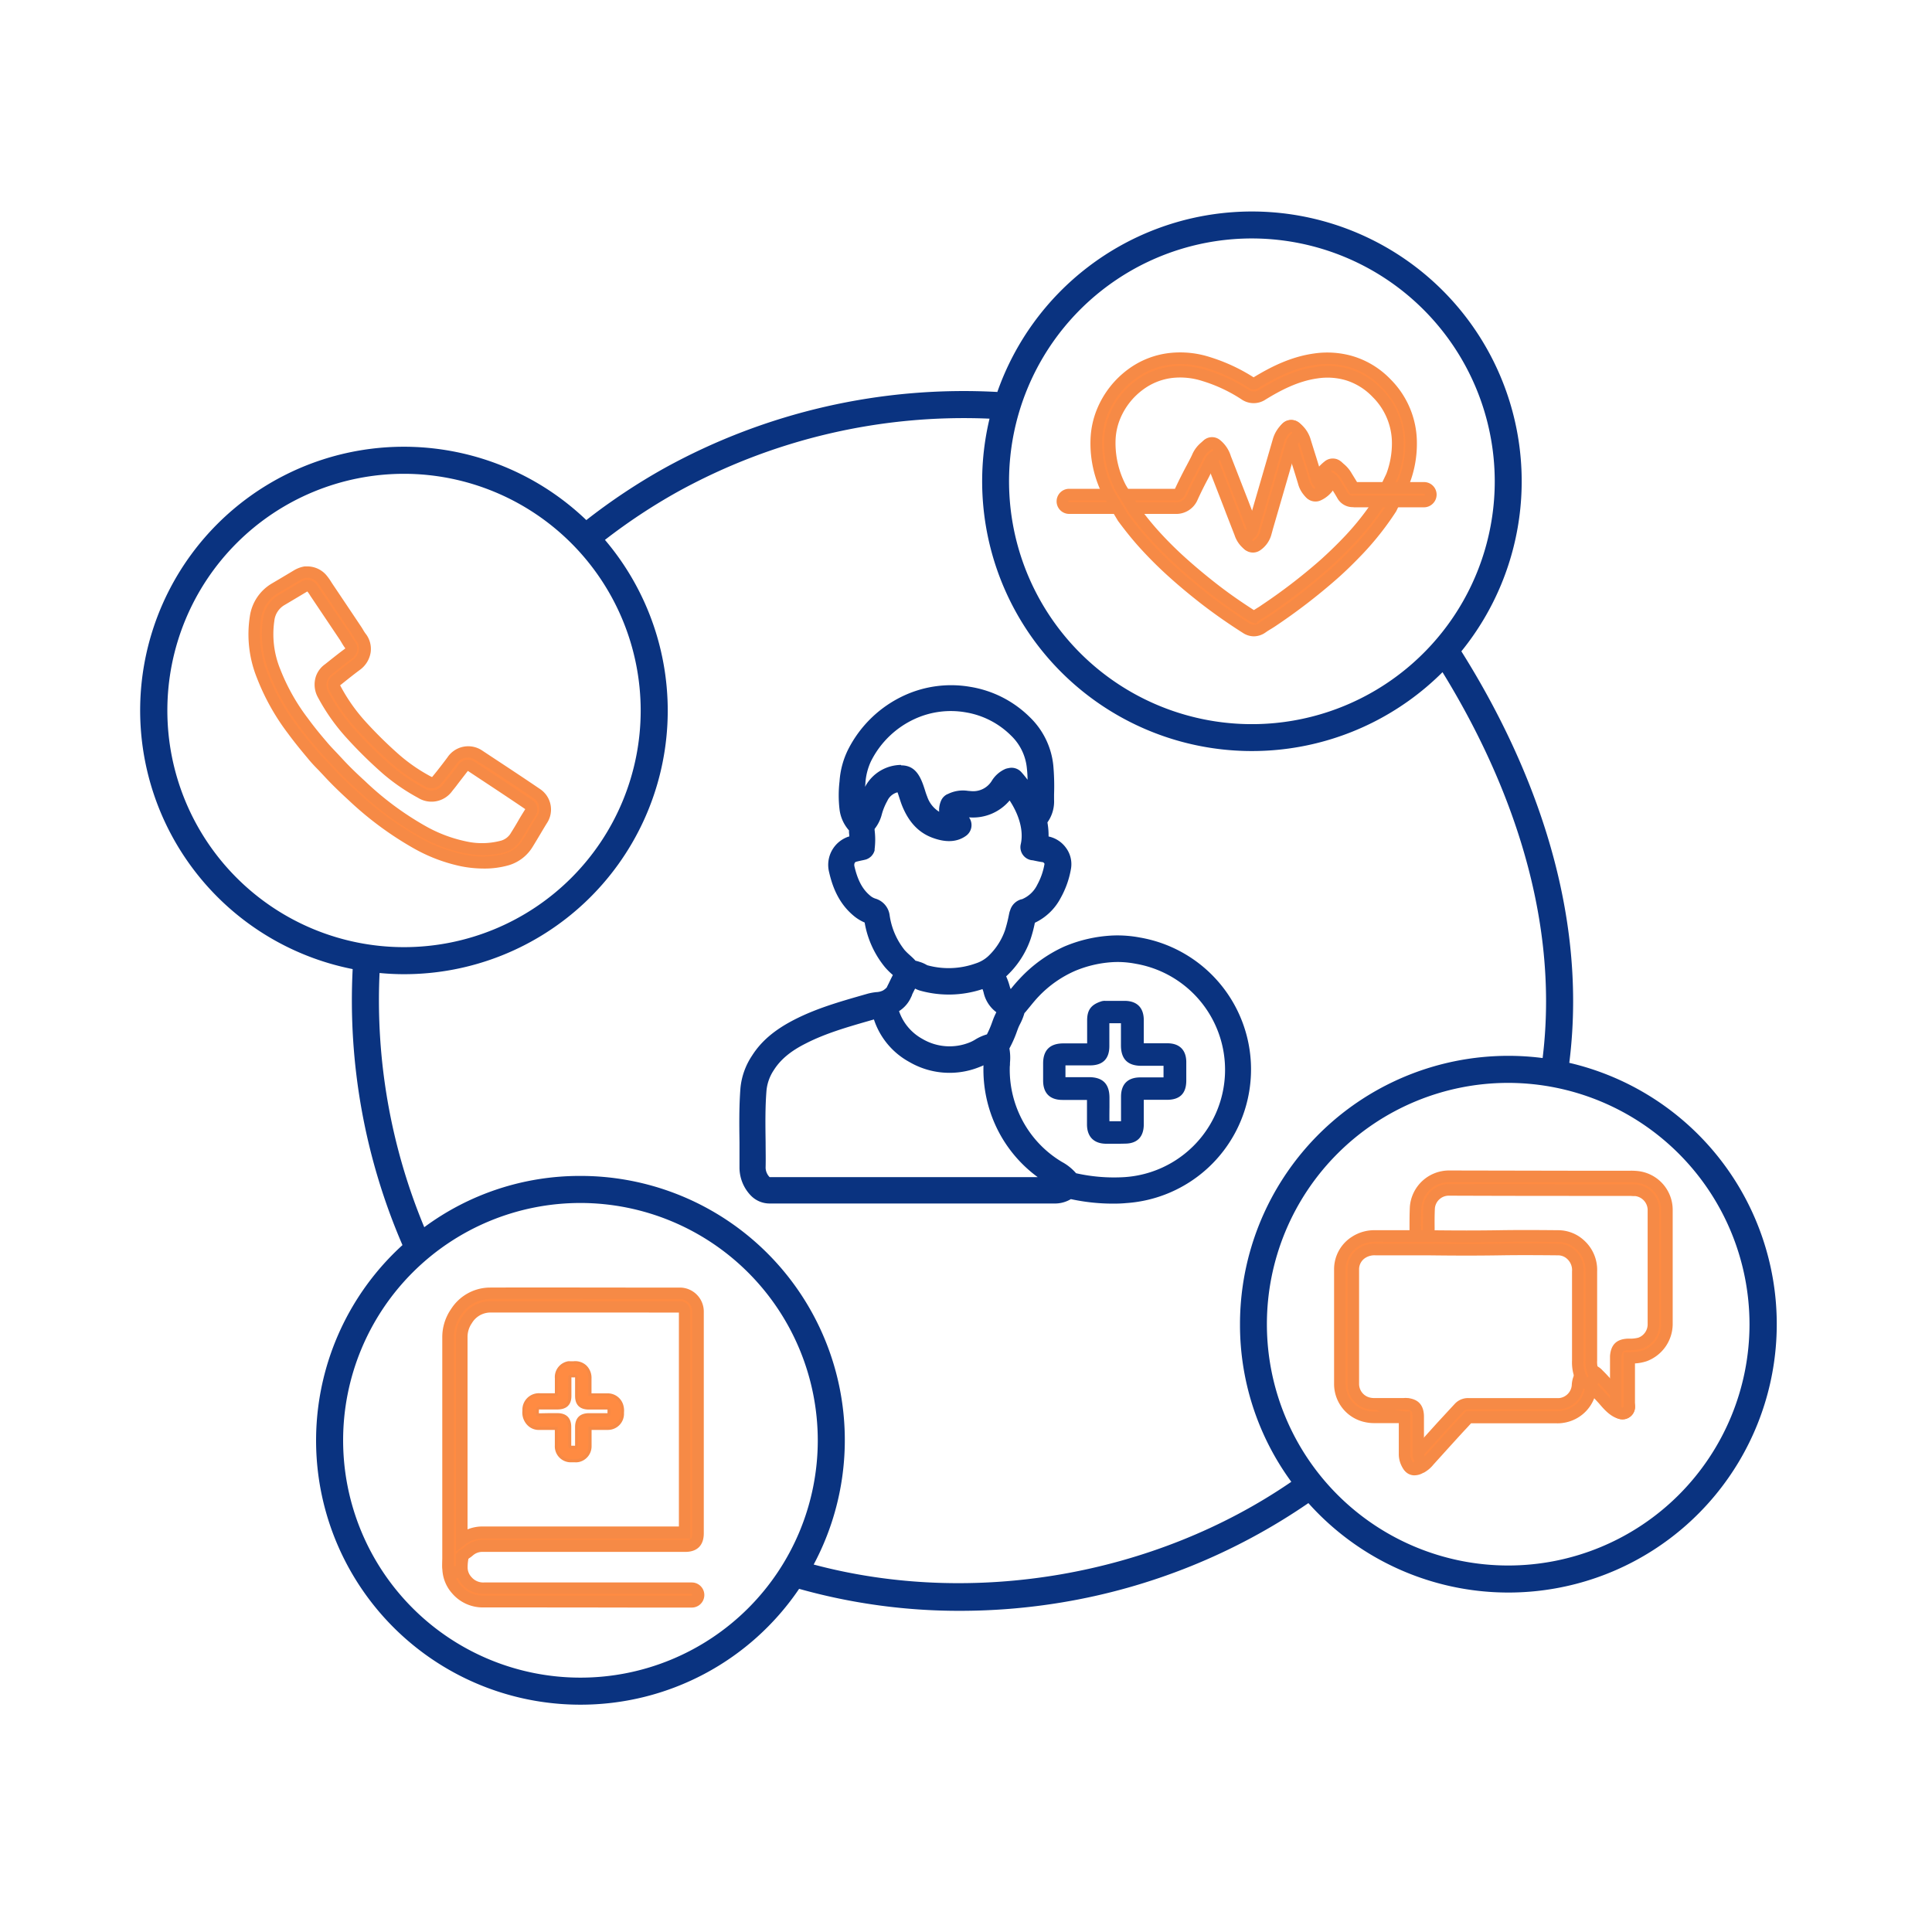 <svg id="Layer_1" data-name="Layer 1" xmlns="http://www.w3.org/2000/svg" viewBox="0 0 500 500"><defs><style>.cls-1{fill:#0a3380;}.cls-2{fill:#ff8b42;}.cls-3{fill:#f68a46;}</style></defs><path class="cls-1" d="M302.21,271h-6.15c-.4,0-.84,0-1.07,0,0-.12,0-.28,0-.48V268.4c0-1.47,0-2.94,0-4.41,0-2.68-1.34-4-4-4h-5a1.83,1.83,0,0,0-.65.09c-2.21.7-3,1.7-3,3.95,0,1.23,0,2.46,0,3.69,0,1,0,2,0,3a1.63,1.63,0,0,1,0,.24h-7.2c-2.88,0-4.17,1.3-4.18,4.18,0,1.48,0,3,0,4.45,0,2.69,1.34,4,4,4,1.41,0,2.82,0,4.23,0h2.61l.49,0c0,.11,0,.27,0,.48v2.5c0,1.45,0,2.89,0,4.34,0,2.63,1.32,4,3.88,4l2.47,0c.81,0,1.63,0,2.43,0,2.64-.06,3.87-1.34,3.88-4,0-1.19,0-2.37,0-3.56s0-2.35,0-3.53v-.24h.26c1.23,0,2.46,0,3.69,0h3c2.81,0,4-1.23,4-4v-.32c0-1.51,0-3,0-4.55C305.93,272.23,304.69,271,302.21,271Zm0,8.6a1.93,1.93,0,0,1,0,.25h-7c-2.7,0-4,1.35-4,4V291a1.77,1.77,0,0,1,0,.24H291c-1.54,0-3.13,0-4.73,0h-.14a1.7,1.7,0,0,1,0-.24q0-2.16,0-4.32v-2.5c0-3-1.29-4.31-4.31-4.31h-7.07a1.77,1.77,0,0,1,0-.24q0-2.21,0-4.41c0-.15,0-.27,0-.36l.37,0h7c2.78,0,4-1.28,4-4,0-1,0-2,0-3.05,0-1.22,0-2.43,0-3.65a1.85,1.85,0,0,1,0-.25h1.37c1.13,0,2.26,0,3.39,0h.26c0,.07,0,.16,0,.25,0,1.46,0,2.91,0,4.37v2.07c0,3,1.29,4.3,4.31,4.31h2.38c1.43,0,2.87,0,4.3,0h0v0c0,1.48,0,3,0,4.44Z"/><path class="cls-1" d="M288.66,296l-2.49,0c-3.12-.06-4.85-1.85-4.86-5,0-1.44,0-2.89,0-4.34v-2h-2.11c-1.41,0-2.83,0-4.24,0-3.27,0-5-1.77-5-5,0-1.39,0-2.79,0-4.18v-.28c0-3.41,1.76-5.15,5.17-5.17h6.22v-2.28c0-1.23,0-2.47,0-3.7,0-2.69,1.05-4.06,3.66-4.9a2.84,2.84,0,0,1,1-.13h5c3.26,0,5,1.78,5,5,0,1.47,0,2.95,0,4.42V270h6.24c3,.05,4.7,1.73,4.76,4.74,0,1.53,0,3.05,0,4.58v.31c0,3.37-1.67,5-5,5h-6c0,.93,0,1.86,0,2.78,0,1.19,0,2.38,0,3.56,0,3.23-1.69,5-4.86,5C290.3,296,289.48,296,288.66,296Zm-6.86-13.41.56,0,.86.06.07.86c0,.14,0,.32,0,.56v2.5c0,1.45,0,2.89,0,4.33,0,2.1.88,3,2.9,3.05,1.64,0,3.27,0,4.85,0,2.09,0,2.9-.9,2.91-3.05,0-1.18,0-2.36,0-3.54s0-2.36,0-3.54a2.35,2.35,0,0,1,0-.28l0-.9.9-.05.3,0h6.7c2.27,0,3-.78,3.05-3.05v-.31c0-1.51,0-3,0-4.53,0-1.94-.85-2.75-2.79-2.78h-6.13c-.43,0-.89,0-1.14,0l-.86-.06L294,271c0-.13,0-.31,0-.55V268.4c0-1.47,0-2.94,0-4.4,0-2.14-.9-3-3-3.05H286a1.09,1.09,0,0,0-.4,0c-1.79.57-2.26,1.19-2.27,3,0,1.22,0,2.45,0,3.67v3a2.44,2.44,0,0,1,0,.28l0,.9-.9.05H275.1c-2.35,0-3.18.84-3.19,3.18v.28c0,1.38,0,2.77,0,4.16,0,2.14.89,3,3,3,1.41,0,2.82,0,4.23,0Zm6.86,9.59-2.41,0H286l-.87-.08,0-.87a2.53,2.53,0,0,1,0-.29c0-1.43,0-2.88,0-4.32v-2.5c0-2.47-.84-3.31-3.31-3.31h-7.13l-.88-.05-.06-.88a2.63,2.63,0,0,1,0-.3c0-1.39,0-2.77,0-4.15v-.27c0-.18,0-.32,0-.44l.06-.86.87-.06.44,0h7c2.24,0,3-.82,3-3,0-.91,0-1.81,0-2.71v-.34q0-1.83,0-3.66a2.44,2.44,0,0,1,0-.29l0-.63.76-.32h1.87c1,0,2.07,0,3.11,0h.29l.88.05.06.87a2.69,2.69,0,0,1,0,.31q0,2.19,0,4.38v2.07c0,2.47.84,3.3,3.31,3.31h2.7c1.33,0,2.66,0,4,0h1l0,1c0,1.49,0,3,0,4.47l-.05,1.53-1.2,0h-6.71c-2.15,0-3,.9-3,3.05V291a2.53,2.53,0,0,1,0,.28l0,.89-1.09.07Zm-1.54-2c1,0,2.05,0,3,0v-6.35c0-3.27,1.76-5,5-5h6c0-1,0-2,0-3h-5.72c-3.56,0-5.3-1.75-5.3-5.31v-2.07q0-1.81,0-3.63h-3c0,1,0,1.94,0,2.91V268c0,.91,0,1.81,0,2.72,0,3.31-1.7,5-5,5h-6.36c0,1,0,2,0,3.05h6.08c3.57,0,5.3,1.74,5.31,5.3v2.51C287.11,287.83,287.11,289,287.12,290.21Z"/><path class="cls-1" d="M294.79,244.15a29.09,29.09,0,0,0-6.78-.51A34.8,34.8,0,0,0,276,246.41a34.43,34.43,0,0,0-11.08,7.81c-.91,1-1.75,2-2.55,3l-.68.82a3.28,3.28,0,0,1-1.94-2.57,17.9,17.9,0,0,0-1.19-3.05l-.09-.2a10.67,10.67,0,0,0,1.1-.95,22.15,22.15,0,0,0,5.64-8.75,39.07,39.07,0,0,0,1.17-4.55l.06-.29a12.86,12.86,0,0,0,6.7-6.11,22.5,22.5,0,0,0,2.48-7.06,5.62,5.62,0,0,0-1.05-4.28,5.91,5.91,0,0,0-4-2.39,7.94,7.94,0,0,1-.85-.15,17,17,0,0,0-.35-5.32,7.55,7.55,0,0,0,1.84-5.51l0-1.31a59.13,59.13,0,0,0-.18-7.27,18.74,18.74,0,0,0-5.69-11.69,26.82,26.82,0,0,0-14.59-7.4,27.71,27.71,0,0,0-16.16,2.09,29.21,29.21,0,0,0-13.9,13.41,20.65,20.65,0,0,0-2,7.64,29.4,29.4,0,0,0,0,6.9,8.32,8.32,0,0,0,2.4,5c0,.11,0,.21,0,.29a1.49,1.49,0,0,1,0,.21l0,.56c.07.82.12,1.6.11,2.35-.41.09-.82.2-1.22.31a6.2,6.2,0,0,0-4.08,7.43c.69,3,2,7.27,5.77,10.43a9.7,9.7,0,0,0,3.21,1.82l.07,0a1.23,1.23,0,0,1,0,.16,23.67,23.67,0,0,0,5.06,11.56A18.39,18.39,0,0,0,231.8,251c.38.34.73.67,1,1-.6,1-1.11,2.1-1.6,3.13l-.51,1.06a4,4,0,0,1-1.48,1.37,4.94,4.94,0,0,1-2.36.66,13.44,13.44,0,0,0-2.07.38l-1.54.44c-5.72,1.65-11.64,3.35-17.14,6.17-4.84,2.49-8.13,5.27-10.35,8.78a16.71,16.71,0,0,0-2.72,7.69c-.37,4.67-.31,9.37-.25,13.92,0,2.16.06,4.31,0,6.46a9,9,0,0,0,2.49,6.27,5.25,5.25,0,0,0,4,1.61h73.28a6.21,6.21,0,0,0,4.13-1.24l.26,0A49.93,49.93,0,0,0,288.14,310c1,0,2.09,0,3.15-.1a33.15,33.15,0,0,0,3.5-65.75ZM222.43,202.7a17.24,17.24,0,0,1,1.6-6.26,25.12,25.12,0,0,1,12.11-11.71,23.78,23.78,0,0,1,14-1.8,23,23,0,0,1,12.55,6.37,14.91,14.91,0,0,1,4.55,9.36,54.3,54.3,0,0,1,.17,6.79l0,1.33a1,1,0,0,1,0,.18,30.14,30.14,0,0,0-4.2-6.16,1.92,1.92,0,0,0-1.93-.57,2.12,2.12,0,0,0-.47.11,6.48,6.48,0,0,0-2.9,2.58,7.15,7.15,0,0,1-6.6,3.28l-.85-.06a7.24,7.24,0,0,0-4.44.65l-.06,0a2,2,0,0,0-1,.91,5.92,5.92,0,0,0,.1,4.52,8.75,8.75,0,0,1-2-.54c-2-.78-3.39-2.37-4.5-5a18.67,18.67,0,0,1-.63-1.79c-.24-.74-.48-1.5-.81-2.26-1.19-2.74-2.61-3.46-5.62-2.89a9.16,9.16,0,0,0-6.38,4.82,19.81,19.81,0,0,0-1.92,4.62,10,10,0,0,1-.34,1,5,5,0,0,1-.42-1.45A25.78,25.78,0,0,1,222.43,202.7Zm6.36,34.4a3.71,3.71,0,0,0-2.71-3.17,5.68,5.68,0,0,1-1.91-1.1c-2.22-1.87-3.61-4.45-4.51-8.36a2.37,2.37,0,0,1,1.44-2.92c.63-.18,1.37-.34,2.08-.49l.24-.05.08,0,.25-.08.12-.06.19-.1.12-.09.16-.13.1-.1.13-.17a.76.76,0,0,0,.08-.11,1.24,1.24,0,0,0,.1-.2l.06-.12.06-.2s0-.1,0-.15v0a18.17,18.17,0,0,0,0-4.54l0-.55c0-.13,0-.27,0-.4v0a7.88,7.88,0,0,0,2-3.7,16.43,16.43,0,0,1,1.55-3.76,5.43,5.43,0,0,1,3.79-3,5.26,5.26,0,0,1,1-.13,6.08,6.08,0,0,1,.39.79,17.37,17.37,0,0,1,.67,1.89c.22.69.45,1.41.75,2.12,1.52,3.61,3.69,5.93,6.63,7.08,1.15.46,4.68,1.85,7.52-.22a1.91,1.91,0,0,0,.42-2.67,2.1,2.1,0,0,0-.36-.37l-.06-.05a3.77,3.77,0,0,1-.84-2,6.31,6.31,0,0,1,1.75,0c.35,0,.7.06,1,.07a11,11,0,0,0,9.85-4.89c.14-.2.26-.37.38-.52,3,3.83,5.45,9.22,4.31,14.18a1.91,1.91,0,0,0,1.43,2.29,2.09,2.09,0,0,0,.43,0h.05a2.3,2.3,0,0,0,.35.1l.61.12c.51.1,1,.21,1.54.27a2.1,2.1,0,0,1,1.39.86,1.75,1.75,0,0,1,.36,1.33,18.4,18.4,0,0,1-2,5.87,9.09,9.09,0,0,1-4.81,4.46l-.11,0a2.64,2.64,0,0,0-2,1.93,1.65,1.65,0,0,0-.16.44l-.13.62a35.76,35.76,0,0,1-1.05,4.11,18.41,18.41,0,0,1-4.7,7.27,10.23,10.23,0,0,1-3.79,2.23,22.35,22.35,0,0,1-13.45.5A3.24,3.24,0,0,1,239,251a7.41,7.41,0,0,0-1.19-.53l-.25-.08a7.86,7.86,0,0,0-1.47-.37,3.65,3.65,0,0,0-.36-.44c-.46-.5-.93-.93-1.39-1.35a17.57,17.57,0,0,1-1.37-1.35A20.09,20.09,0,0,1,228.79,237.1Zm2.66,23.61a7.47,7.47,0,0,0,2.72-2.82c.17-.37.35-.73.52-1.09.49-1,.95-2,1.49-2.89l.21.07.28.09a3.9,3.9,0,0,1,.56.27,6.55,6.55,0,0,0,1.49.62,30.29,30.29,0,0,0,7.14.9,24.14,24.14,0,0,0,8.54-1.54l.68-.27a13.94,13.94,0,0,1,.92,2.34,7,7,0,0,0,3.78,4.95c-.16.41-.36.83-.58,1.28s-.5,1-.71,1.59l-.26.7a22.93,22.93,0,0,1-1.87,4.13l-.42.07a10.53,10.53,0,0,0-2.85,1.26,9.69,9.69,0,0,1-1.43.73,15.24,15.24,0,0,1-13.69-.93,14.42,14.42,0,0,1-7.06-9.13Zm41.25,45.43H217.35c-6,0-12,0-17.93,0a1.5,1.5,0,0,1-1.28-.43,5.11,5.11,0,0,1-1.45-3.61c0-2.18,0-4.36,0-6.54-.06-4.46-.13-9.08.23-13.57a13,13,0,0,1,2.14-5.95c1.84-2.9,4.66-5.26,8.87-7.42,5.17-2.66,10.91-4.3,16.45-5.9l1.55-.45a9.7,9.7,0,0,1,1.35-.23,18,18,0,0,0,8.83,11.43,18.85,18.85,0,0,0,9.51,2.62,21.19,21.19,0,0,0,7.42-1.42,14.74,14.74,0,0,0,2-1c.4-.23.75-.43,1.1-.59a12.1,12.1,0,0,1,0,1.57c0,.4-.05.8-.05,1.2A33.12,33.12,0,0,0,272,305.12l.1.05c.51.32,1,.62,1.39.93a5.25,5.25,0,0,1-.73,0ZM318.15,281a29.32,29.32,0,0,1-27.1,25.14,46.51,46.51,0,0,1-13.13-1.05l-.31-.06a10.48,10.48,0,0,0-3.57-3.07l-.1-.06a29.2,29.2,0,0,1-11.18-12.24,29.5,29.5,0,0,1-2.95-13.68c0-.35,0-.69.05-1a10.47,10.47,0,0,0-.26-3.84,24.66,24.66,0,0,0,2.2-4.82l.26-.68c.16-.43.37-.85.57-1.26a12.13,12.13,0,0,0,1.09-2.94,4.26,4.26,0,0,0,.57-.56l1-1.2c.79-1,1.54-1.89,2.35-2.75a30.54,30.54,0,0,1,9.87-7,31.06,31.06,0,0,1,10.75-2.44,24.88,24.88,0,0,1,5.88.46,29.28,29.28,0,0,1,24,33Z"/><path class="cls-1" d="M288.14,311.5a51.63,51.63,0,0,1-11-1.17,8,8,0,0,1-4.45,1.13H199.43a6.76,6.76,0,0,1-5.14-2.08,10.45,10.45,0,0,1-2.91-7.31c0-2.14,0-4.32,0-6.42-.06-4.59-.12-9.33.25-14.07a18.17,18.17,0,0,1,3-8.38c2.36-3.73,5.84-6.69,10.93-9.3,5.62-2.89,11.6-4.61,17.38-6.27l1.57-.45a14.32,14.32,0,0,1,2.28-.42,4.21,4.21,0,0,0,1.7-.41,4.32,4.32,0,0,0,1-.8c.16-.35.33-.69.49-1,.33-.69.69-1.45,1.09-2.21l-.19-.17a19.13,19.13,0,0,1-1.85-1.86,24.72,24.72,0,0,1-5.26-11.56,11.22,11.22,0,0,1-2.93-1.82c-4.1-3.44-5.54-8.06-6.27-11.23a7.71,7.71,0,0,1,5.12-9.21l.11,0c0-.36-.05-.72-.08-1.06l0-.52a10,10,0,0,1-2.45-5.45,31.22,31.22,0,0,1,0-7.24,21.81,21.81,0,0,1,2.19-8.18,30.61,30.61,0,0,1,14.61-14.08,29.06,29.06,0,0,1,17-2.21,28.32,28.32,0,0,1,15.4,7.81,20.19,20.19,0,0,1,6.13,12.6,60.38,60.38,0,0,1,.19,7.45l0,1.31a9.33,9.33,0,0,1-1.72,5.92,18.89,18.89,0,0,1,.3,3.64,7.45,7.45,0,0,1,4.48,2.9,7.09,7.09,0,0,1,1.32,5.45,23.59,23.59,0,0,1-2.65,7.52,14.55,14.55,0,0,1-6.7,6.46,34.41,34.41,0,0,1-1.11,4.23,23.67,23.67,0,0,1-6,9.34l-.32.3a16.22,16.22,0,0,1,.89,2.46,4.32,4.32,0,0,0,.29.83c.73-.9,1.5-1.82,2.35-2.71A36,36,0,0,1,275.35,245a36.43,36.43,0,0,1,12.57-2.89,31.19,31.19,0,0,1,7.13.53h0a34.62,34.62,0,0,1,28.37,39,34.62,34.62,0,0,1-32,29.72C290.3,311.47,289.21,311.5,288.14,311.5Zm-11.32-4.3.27,0,.33.07a49.1,49.1,0,0,0,13.77,1.1,31.65,31.65,0,0,0,3.34-62.78h0a27.38,27.38,0,0,0-6.42-.49A32,32,0,0,0,266,255.26c-.88.92-1.69,1.92-2.48,2.88l-.68.83-.72.87-1-.45a4.75,4.75,0,0,1-2.8-3.57,16.55,16.55,0,0,0-1.09-2.8l-.56-1.22.92-.8a10.26,10.26,0,0,0,1-.83,20.6,20.6,0,0,0,5.27-8.17,37.55,37.55,0,0,0,1.12-4.38l.23-1.08.77-.29a11.49,11.49,0,0,0,5.93-5.45,20.94,20.94,0,0,0,2.3-6.59,4.07,4.07,0,0,0-.78-3.12,4.4,4.4,0,0,0-3-1.79c-.29,0-.57-.09-.85-.14l-1.44-.29.13-1.35a15.44,15.44,0,0,0-.33-4.85l-.17-.8.34-.35-2-3.88a28.58,28.58,0,0,0-4-5.84.4.4,0,0,0-.41-.12l-.23,0-.1,0a5.05,5.05,0,0,0-2.21,2,8.6,8.6,0,0,1-7.88,3.91l-.89-.05a6.09,6.09,0,0,0-3.56.42l-.27.15a.38.38,0,0,0-.21.18,4.47,4.47,0,0,0,.15,3.33l.89,2.37-2.5-.35a10.28,10.28,0,0,1-2.32-.64c-2.36-.93-4-2.78-5.34-5.83-.26-.63-.47-1.28-.67-1.92s-.46-1.43-.76-2.12c-.9-2.07-1.64-2.45-4-2a7.67,7.67,0,0,0-5.36,4.1,19.09,19.09,0,0,0-1.77,4.29c-.13.43-.26.79-.39,1.13l-1.32,3.18-1.43-3.13a6.33,6.33,0,0,1-.55-1.88,27.64,27.64,0,0,1,0-6.37h0a18.48,18.48,0,0,1,1.78-6.8,26.55,26.55,0,0,1,12.81-12.38,25.3,25.3,0,0,1,14.83-1.91,24.58,24.58,0,0,1,13.35,6.77,16.53,16.53,0,0,1,5,10.28,57.05,57.05,0,0,1,.17,6.95l0,1.47-.13,3.81a6.82,6.82,0,0,0,.94-3.92l0-1.32a57.86,57.86,0,0,0-.17-7.08,17.25,17.25,0,0,0-5.25-10.77,25.27,25.27,0,0,0-13.78-7,26.15,26.15,0,0,0-15.3,2A27.68,27.68,0,0,0,222,195.36a19.39,19.39,0,0,0-1.87,7.1,28,28,0,0,0,0,6.55,6.84,6.84,0,0,0,2,4.11l.37.38.09.77c0,.11,0,.2,0,.29l0,.55c.07.8.13,1.65.12,2.49v1.18l-1.15.26c-.38.09-.77.18-1.14.29a4.7,4.7,0,0,0-3,5.66c.63,2.75,1.86,6.74,5.27,9.61a7.94,7.94,0,0,0,2.7,1.54l.88.32.19.77a2.43,2.43,0,0,1,.05.26,22.41,22.41,0,0,0,4.73,10.85,16.5,16.5,0,0,0,1.57,1.56c.42.38.8.73,1.14,1.09l.78.81-.57,1c-.58,1-1.07,2-1.55,3l-.51,1.07a5.39,5.39,0,0,1-2,1.94,6.24,6.24,0,0,1-3,.92,11.85,11.85,0,0,0-1.84.33l-1.55.45c-5.66,1.63-11.5,3.3-16.86,6.06-4.6,2.35-7.7,5-9.77,8.24a15.2,15.2,0,0,0-2.5,7c-.36,4.6-.3,9.27-.24,13.78,0,2.13.06,4.32,0,6.49a7.47,7.47,0,0,0,2.08,5.23,3.79,3.79,0,0,0,2.95,1.14h73.28a4.92,4.92,0,0,0,3.19-.91l.36-.28-2.61.32a8.09,8.09,0,0,1-.92.05H216.29c-5.62,0-11.24,0-16.87,0a3,3,0,0,1-2.37-.89,6.61,6.61,0,0,1-1.86-4.66c0-2.16,0-4.37,0-6.5-.06-4.51-.13-9.16.24-13.72a14.23,14.23,0,0,1,2.37-6.63c2-3.14,5-5.67,9.45-8,5.29-2.72,11.1-4.39,16.71-6l1.56-.45a10,10,0,0,1,1.57-.28l1.31-.17.33,1.28a16.58,16.58,0,0,0,8.13,10.51,17.68,17.68,0,0,0,15.65,1.09,12.32,12.32,0,0,0,1.78-.89,12.48,12.48,0,0,1,1.22-.66l2-.91.11,2.2a14.75,14.75,0,0,1,0,1.75c0,.38-.05.76-.05,1.14a31.61,31.61,0,0,0,15.23,27.94l.1.06a16,16,0,0,1,1.52,1l2.94,2.23Zm-77.64-2.56h.19c5.67,0,11.3,0,16.92,0h52.27A34.2,34.2,0,0,1,258,292a34.76,34.76,0,0,1-3.48-16.12v-.18c-.3.15-.63.3-1,.43a20.68,20.68,0,0,1-18.2-1.3,19.45,19.45,0,0,1-9.15-11l-1.42.41c-5.49,1.58-11.15,3.21-16.18,5.79-4,2-6.6,4.22-8.29,6.89a11.53,11.53,0,0,0-1.91,5.27c-.36,4.42-.29,9-.23,13.42,0,2.16.06,4.39,0,6.58A3.59,3.59,0,0,0,199.18,304.64Zm34-106.57c2.53,0,4.14,1.24,5.33,4,.36.83.61,1.62.86,2.39.18.59.37,1.18.58,1.68a7.37,7.37,0,0,0,3.1,3.94,6.14,6.14,0,0,1,.56-3,3.34,3.34,0,0,1,1.59-1.56l.05,0a8.73,8.73,0,0,1,5.3-.84l.79.06a5.63,5.63,0,0,0,5.32-2.64,7.79,7.79,0,0,1,3.58-3.12,4.1,4.1,0,0,1,.73-.18,3.39,3.39,0,0,1,3.33,1c.41.46,1,1.14,1.63,2,0-1-.07-2-.18-3a13.45,13.45,0,0,0-4.11-8.45,21.6,21.6,0,0,0-11.74-6,22.36,22.36,0,0,0-13.1,1.68,23.7,23.7,0,0,0-11.4,11,15.82,15.82,0,0,0-1.44,5.71h0c0,.3-.06.6-.08.89a10.64,10.64,0,0,1,9.3-5.67Zm55,109.62a48.32,48.32,0,0,1-10.55-1.17l-.26-.06-.63-.12-.35-.53a9,9,0,0,0-3.1-2.61l-.09-.06a30.62,30.62,0,0,1-11.75-12.86,31,31,0,0,1-3.1-14.37c0-.37,0-.73.05-1.1a9.28,9.28,0,0,0-.19-3.31l-.2-.66.36-.58a23.53,23.53,0,0,0,2.07-4.55l.25-.68c.18-.46.39-.89.6-1.33a10.55,10.55,0,0,0,1-2.63l.1-.55.45-.35a2.61,2.61,0,0,0,.34-.33l.87-1.06.1-.13c.81-1,1.58-1.93,2.44-2.83a31.84,31.84,0,0,1,10.34-7.3A32.41,32.41,0,0,1,288.16,246a26.5,26.5,0,0,1,6.23.48,30.79,30.79,0,0,1,25.25,34.73h0A30.72,30.72,0,0,1,308.25,301a30.07,30.07,0,0,1-17.11,6.58C290.14,307.66,289.14,307.69,288.14,307.69Zm-9.65-4.05a44.8,44.8,0,0,0,12.47,1,27.84,27.84,0,0,0,2.92-55.22,24.46,24.46,0,0,0-5.53-.44,29.6,29.6,0,0,0-10.24,2.32,29.07,29.07,0,0,0-9.39,6.63c-.78.82-1.51,1.71-2.28,2.66l-.11.13-.89,1.08-.36.4A14.7,14.7,0,0,1,264,265a11,11,0,0,0-.52,1.13l-.25.67a30.24,30.24,0,0,1-2,4.54,13.5,13.5,0,0,1,.15,3.69c0,.33,0,.65-.05,1a28,28,0,0,0,2.8,13,27.6,27.6,0,0,0,10.61,11.62l.1.06A12.9,12.9,0,0,1,278.49,303.64ZM245.56,273.8a16.55,16.55,0,0,1-8.34-2.33,15.86,15.86,0,0,1-7.76-10.05l-.29-1.12,1-.56a4.65,4.65,0,0,0,.41-.26h0a6.09,6.09,0,0,0,2.23-2.25l.47-1,.05-.1c.51-1.08,1-2.06,1.54-3l.62-1.05,1.64.55a6,6,0,0,1,.79.36,4.51,4.51,0,0,0,1.14.49,24.33,24.33,0,0,0,14.8-.59l.65-.25,1.32-.54.6,1.3a14.43,14.43,0,0,1,1,2.6,5.56,5.56,0,0,0,3,4l1.22.6-.48,1.27a15.38,15.38,0,0,1-.63,1.41c-.22.44-.46.94-.66,1.46l-.26.69a23,23,0,0,1-2,4.42l-.37.58-.68.1a1.16,1.16,0,0,0-.29.05,9,9,0,0,0-2.44,1.09,11.23,11.23,0,0,1-1.66.84A18.68,18.68,0,0,1,245.56,273.8Zm-12.89-12.12a13,13,0,0,0,6.05,7.19,13.82,13.82,0,0,0,12.41.83,8.93,8.93,0,0,0,1.21-.63,12.09,12.09,0,0,1,3.07-1.37,24.7,24.7,0,0,0,1.41-3.32l.26-.7c.25-.65.54-1.24.77-1.72v0a8.71,8.71,0,0,1-3.31-5.18,8.39,8.39,0,0,0-.27-.8,27.67,27.67,0,0,1-15.91.46,6.9,6.9,0,0,1-1.53-.59c-.26.51-.52,1-.8,1.61l0,.1-.48,1A8.25,8.25,0,0,1,232.67,261.68Zm13.18-8.14a28.31,28.31,0,0,1-6.59-.83,4.19,4.19,0,0,1-.94-.41,4.69,4.69,0,0,0-.94-.43l-.25-.09a9,9,0,0,0-1.22-.31l-.63-.09-.37-.5-.25-.32c-.42-.45-.87-.86-1.3-1.25a16.23,16.23,0,0,1-1.5-1.49,21.45,21.45,0,0,1-4.55-10.46,2.22,2.22,0,0,0-1.68-2A7.29,7.29,0,0,1,223.2,234c-2.48-2.1-4-4.92-5-9.18a3.84,3.84,0,0,1,2.47-4.69c.69-.2,1.46-.36,2.21-.52l.24-.06.94,1.22-.81-1.27,1.09,1.05-1-1.12,1.41.54-1.36-.63.06-.19a18,18,0,0,0,0-4.09l-.05-.54c0-.12,0-.23,0-.34l-.09-.75.54-.54a6.47,6.47,0,0,0,1.59-3,18.06,18.06,0,0,1,1.7-4.1A6.92,6.92,0,0,1,231.9,202a7.28,7.28,0,0,1,1.3-.15H234l.45.68a8.32,8.32,0,0,1,.51,1,20.2,20.2,0,0,1,.72,2c.21.67.43,1.34.7,2,1.36,3.21,3.25,5.27,5.8,6.27,1.68.66,4.14,1.38,6.09-.05a.41.41,0,0,0,.09-.57l-.08-.07-.14-.12a5.28,5.28,0,0,1-1.32-2.94l-.16-1.37,1.35-.27a7.84,7.84,0,0,1,2.18,0c.32,0,.65.06,1,.07a9.47,9.47,0,0,0,8.57-4.26c.15-.21.28-.4.41-.57l1.18-1.53,1.19,1.53c1.9,2.42,6.13,8.78,4.59,15.44a.41.41,0,0,0,.3.48h.42l.28.11.71.15c.47.1.95.19,1.42.25a3.54,3.54,0,0,1,2.41,1.46,3.28,3.28,0,0,1,.64,2.5,20.14,20.14,0,0,1-2.21,6.33,10.5,10.5,0,0,1-5.61,5.13l-.14.05c-.84.27-.94.67-1,.84l-.11.33a.19.19,0,0,0,0,.09l-.13.61a38,38,0,0,1-1.1,4.29,19.89,19.89,0,0,1-5.07,7.85,11.77,11.77,0,0,1-4.32,2.56A21.61,21.61,0,0,1,245.85,253.54ZM240,249.81a20.78,20.78,0,0,0,12.49-.47,8.69,8.69,0,0,0,3.27-1.89,16.9,16.9,0,0,0,4.33-6.68,36,36,0,0,0,1-3.94l.13-.62a4.34,4.34,0,0,1,.21-.64,4.18,4.18,0,0,1,2.92-2.84l.1,0a7.66,7.66,0,0,0,4-3.77,17.1,17.1,0,0,0,1.87-5.4,1.12,1.12,0,0,0-.1-.17.72.72,0,0,0-.35-.26c-.57-.07-1.09-.17-1.67-.29l-.58-.12-.31-.07a4,4,0,0,1-.59-.08,3.41,3.41,0,0,1-2.55-4.09c.76-3.29-.31-7.42-2.88-11.32a12.38,12.38,0,0,1-10.24,4.39h-.26a3.41,3.41,0,0,1-.76,4.74c-2.34,1.7-5.35,1.84-9,.41-3.33-1.32-5.77-3.9-7.45-7.9-.33-.78-.58-1.56-.8-2.24s-.33-1.06-.51-1.51a4,4,0,0,0-2.64,2.24,15.27,15.27,0,0,0-1.41,3.43,10,10,0,0,1-1.87,3.8l0,.33a19.67,19.67,0,0,1,0,4.9l0,.15a.83.83,0,0,1,0,.15,2.14,2.14,0,0,1-.12.38l-.08.19-.19.37-.13.17c-.09.13-.17.23-.25.33l-.18.18a3.11,3.11,0,0,1-.28.23l-.22.16a2.68,2.68,0,0,1-.33.18l-.23.11a2.65,2.65,0,0,1-.37.12l-.45.11c-.68.14-1.39.29-2,.46-.34.1-.52.6-.4,1.14.83,3.58,2.06,5.91,4,7.55a4,4,0,0,0,1.4.82,5.17,5.17,0,0,1,3.72,4.34h0a18.61,18.61,0,0,0,3.89,9,14.2,14.2,0,0,0,1.23,1.21c.46.42,1,.89,1.49,1.44l.07.09a8.37,8.37,0,0,1,1.13.32l.24.07a8.43,8.43,0,0,1,1.42.64Zm-.08,0h0Z"/><path class="cls-1" d="M404.18,276.42c6-43.16-11.91-82.5-28.13-108a68.07,68.07,0,1,0-116.7-65.16,158.42,158.42,0,0,0-86.48,19.4,153.78,153.78,0,0,0-21.25,14.27A66.48,66.48,0,1,0,93.1,249.36a157.86,157.86,0,0,0,13.17,73.33,66.63,66.63,0,1,0,99.8,86.41,151.52,151.52,0,0,0,42.43,6,157.67,157.67,0,0,0,90.39-28.46,67.68,67.68,0,1,0,65.29-110.2ZM324,60a64.6,64.6,0,1,1-64.59,64.6A64.67,64.67,0,0,1,324,60ZM41.57,183.87a63,63,0,1,1,63,63A63.07,63.07,0,0,1,41.57,183.87ZM150.22,435.92a63.17,63.17,0,1,1,63.17-63.17A63.24,63.24,0,0,1,150.22,435.92ZM208,406a66.61,66.61,0,0,0-98.89-85.64,154.22,154.22,0,0,1-12.5-70.48,67.84,67.84,0,0,0,8,.49A66.46,66.46,0,0,0,154,139.48a151.11,151.11,0,0,1,20.54-13.76,155,155,0,0,1,83.75-19,68,68,0,0,0,115.3,64.42c15.75,25,32.87,63.07,27.11,104.67a66.88,66.88,0,0,0-10.37-.8,67.65,67.65,0,0,0-53.68,108.89C300,409.79,250.84,418.21,208,406Zm182.39.9a64.2,64.2,0,1,1,64.2-64.2A64.27,64.27,0,0,1,390.36,406.9Z"/><path class="cls-1" d="M150.22,441.17a68.37,68.37,0,0,1-46.06-118.94A159.7,159.7,0,0,1,91.27,250.8a68.24,68.24,0,1,1,60.47-116.2A156.44,156.44,0,0,1,172,121.13a160.29,160.29,0,0,1,86.11-19.69A69.82,69.82,0,1,1,378.2,168.56c15.95,25.37,33.3,64,27.93,106.5A69.45,69.45,0,1,1,338.61,389a158.53,158.53,0,0,1-63.84,25.71,160.64,160.64,0,0,1-26.27,2.17,153.12,153.12,0,0,1-41.69-5.69A68.26,68.26,0,0,1,150.22,441.17ZM85.31,372.75a65,65,0,0,0,64.91,64.92h0A65,65,0,0,1,85.31,372.75Zm65,64.92h0Zm.05,0h0Zm0,0h0Zm.05,0h0Zm.05,0h0Zm44.32-17.81a64.8,64.8,0,0,1-25.94,15.07A64.7,64.7,0,0,0,194.84,419.86ZM150.22,311.33a61.42,61.42,0,1,0,61.42,61.42A61.49,61.49,0,0,0,150.22,311.33Zm55.69,95.9.65.19a149.4,149.4,0,0,0,41.94,5.91,156.88,156.88,0,0,0,25.69-2.12,154.74,154.74,0,0,0,63.69-26l1.31-.93h0L339,384l.21.28-1.49,1.05c-37,26.13-86.91,34.69-130.2,22.36Zm4.67-2.33c41.22,11,88.2,2.9,123.61-21.41a68.74,68.74,0,0,1-13.28-40.79,69.44,69.44,0,0,1,78.32-68.88c4.86-39.52-11.05-75.73-25.91-99.86a69.81,69.81,0,0,1-117.23-65.61,153.41,153.41,0,0,0-80.67,18.9,150,150,0,0,0-18.86,12.47,68.21,68.21,0,0,1-52,112.4c-2,0-4.16-.1-6.33-.31A153,153,0,0,0,109.8,317.6a67.59,67.59,0,0,1,40.42-13.27A68.37,68.37,0,0,1,210.58,404.9Zm179.78,3.75a66,66,0,0,0,65.95-65.95A66,66,0,0,1,390.36,408.65Zm-.07,0h0Zm-.05,0h0Zm-184.92-1.59h0l.32-.54Zm185-126.81a62.45,62.45,0,1,0,62.45,62.45A62.52,62.52,0,0,0,390.36,280.25Zm-65.95,62.61A65.06,65.06,0,0,0,331.8,373,65.44,65.44,0,0,1,324.41,342.86Zm-109.27,30h0Zm0-.07v0Zm0-.06v0Zm-64.92-64.92a65,65,0,0,1,64.92,64.92,65,65,0,0,0-64.92-64.92h0ZM85.31,372.7Zm239.1-29.89v0Zm0-.05v0Zm0-.06v0Zm131.9-.05v0Zm0,0v0Zm0-.05h0ZM108.39,323.13h0l.5-.41Zm-13.5-74.39,0,.73a156.14,156.14,0,0,0,13,72.5l.18.4-.58-1.31a156.45,156.45,0,0,1-12.64-71.28Zm55.18,59.09a64.17,64.17,0,0,0-30,7.43A64.56,64.56,0,0,1,150.07,307.83Zm0,0h0Zm0,0h0ZM401,277.61l2,.35-.78-.16h0ZM374.46,169.18l.64,1c15.72,24.94,33.22,63.55,27.37,105.84l-.11.78.09-.64c6-42.7-11.87-81.66-27.88-106.82ZM104.52,248.62h0Zm-9.58-.7.27,0-.27,0Zm9.62-125.3a61.25,61.25,0,1,0,61.25,61.25A61.32,61.32,0,0,0,104.56,122.62ZM39.82,184.14a64.59,64.59,0,0,0,42.46,60.53A64.85,64.85,0,0,1,39.82,184.14Zm325.3-7.54A66,66,0,0,1,324,190.9,65.52,65.52,0,0,0,365.12,176.6ZM324,61.71a62.85,62.85,0,1,0,62.84,62.85A62.92,62.92,0,0,0,324,61.71ZM39.82,184.09v0Zm0-.05v0Zm0,0v0Zm0-.05v0Zm0-.07v0Zm129.49-.05v0Zm0,0v0Zm0-.05v0Zm0,0h0Zm204.57-15.41c-.15.18-.31.35-.47.53l.48-.51ZM150.79,138.58c.41.41.81.83,1.2,1.25l-.51-.56h0Zm98.58-33.89a156.93,156.93,0,0,0-75.65,19.5,154.18,154.18,0,0,0-21,14.1l-.55.44.78-.62a153.41,153.41,0,0,1,20.78-13.92A156.88,156.88,0,0,1,258.42,105l1.81.1-1-.06C256,104.79,252.67,104.69,249.37,104.69ZM104.72,119.12a64.48,64.48,0,0,1,42.61,16.17A64.25,64.25,0,0,0,104.72,119.12Zm285.64,5.57h0Zm0-.06v0Zm0-.07v0Zm-132.68,0v0Zm0-.05v0Zm0,0h0Zm-153-5.3h0Zm0,0h0Zm-.07,0h0Zm156-14-.18.65c.06-.21.13-.43.2-.65ZM318,58.48A66.23,66.23,0,0,0,265.46,93.4,66.49,66.49,0,0,1,318,58.48Zm0,0h0Zm0,0h0Zm5.24-.26Zm.17,0h0Zm.05,0h0Zm0,0h0Zm.08,0h0Zm.05,0h0Zm.05,0h0Zm.06,0h0Zm0,0h0Zm.05,0h0Zm.07,0h0Z"/><path class="cls-2" d="M125.09,223.28a28.8,28.8,0,0,1-5.54-.57,41.11,41.11,0,0,1-11.9-4.56,84.81,84.81,0,0,1-16.51-12.26c-2.51-2.3-4.49-4.24-6.22-6.13l-1.39-1.48c-.94-1-1.91-2-2.82-3.1-1.52-1.8-3.3-4-5-6.3a57.3,57.3,0,0,1-7.82-14,28.83,28.83,0,0,1-1.78-15.09,10.41,10.41,0,0,1,5-7.58l2-1.17,3.59-2.14a6.09,6.09,0,0,1,2.31-.89,1.46,1.46,0,0,1,.29,0,5,5,0,0,1,3.93,1.65,12.43,12.43,0,0,1,1.18,1.65l.34.52,7.43,11.08c.19.28.36.57.53.85a10.24,10.24,0,0,0,.67,1,4.94,4.94,0,0,1,1,3.72,5.4,5.4,0,0,1-2.18,3.56c-1.38,1-2.74,2.09-4.06,3.15l-.86.68a2.57,2.57,0,0,0-.71.69,1.84,1.84,0,0,0,.15,1.58,47.25,47.25,0,0,0,6.51,9.28,111.8,111.8,0,0,0,9.28,9.14,45.67,45.67,0,0,0,8.11,5.56,1.66,1.66,0,0,0,2.49-.42l1-1.23c1-1.21,1.93-2.46,2.85-3.71a5,5,0,0,1,6.89-1.41l3.26,2.15c3.85,2.55,7.84,5.18,11.73,7.83a4.86,4.86,0,0,1,1.32,6.85c-.56.92-1.11,1.84-1.66,2.77s-1.28,2.14-1.93,3.2a9.48,9.48,0,0,1-5.36,4.22A21.48,21.48,0,0,1,125.09,223.28ZM79.41,151.53a3.1,3.1,0,0,0-.92.41l-3.6,2.15-2,1.17a6.87,6.87,0,0,0-3.36,5.15,25.29,25.29,0,0,0,1.6,13.29,53.74,53.74,0,0,0,7.37,13.11c1.64,2.25,3.38,4.36,4.86,6.12.84,1,1.73,1.94,2.68,2.94.48.51,1,1,1.43,1.53,1.66,1.8,3.57,3.68,6,5.91a80.28,80.28,0,0,0,15.83,11.77,37.89,37.89,0,0,0,10.9,4.19,20.55,20.55,0,0,0,10-.21,5.8,5.8,0,0,0,3.37-2.71c.65-1,1.28-2.09,1.9-3.14s1.12-1.88,1.69-2.81a1.39,1.39,0,0,0-.31-2.13c-3.87-2.63-7.85-5.26-11.69-7.8l-3.26-2.15a1.57,1.57,0,0,0-2.14.56c-1,1.29-2,2.57-2.92,3.8l-.95,1.22a5.11,5.11,0,0,1-6.94,1.33,49.33,49.33,0,0,1-8.72-6,112.69,112.69,0,0,1-9.57-9.43,50.56,50.56,0,0,1-7-10,5.29,5.29,0,0,1-.37-4.39,5,5,0,0,1,1.84-2.29l.84-.67c1.35-1.07,2.75-2.19,4.18-3.23a2,2,0,0,0,.79-1.22,1.41,1.41,0,0,0-.34-1.09,13.09,13.09,0,0,1-.91-1.38c-.14-.24-.28-.47-.44-.7q-3.7-5.55-7.42-11.07l-.39-.6a9.18,9.18,0,0,0-.86-1.21A1.33,1.33,0,0,0,79.41,151.53Z"/><path class="cls-3" d="M125.09,224.78a30.3,30.3,0,0,1-5.83-.6,42.75,42.75,0,0,1-12.33-4.71A86.75,86.75,0,0,1,90.13,207c-2.55-2.33-4.55-4.31-6.31-6.22l-1.38-1.47c-1-1-1.94-2-2.88-3.16-1.53-1.83-3.33-4-5.07-6.38a58.77,58.77,0,0,1-8-14.33,30.15,30.15,0,0,1-1.84-15.86A11.81,11.81,0,0,1,70.36,151l2-1.18,3.59-2.14a7.82,7.82,0,0,1,2.87-1.09l.47,0a6.5,6.5,0,0,1,5.08,2.16,14.55,14.55,0,0,1,1.33,1.83l.32.5q3.72,5.53,7.43,11.08c.2.3.39.61.57.92a8.65,8.65,0,0,0,.56.86,6.41,6.41,0,0,1,1.35,4.86,6.9,6.9,0,0,1-2.79,4.56c-1.35,1-2.7,2.07-4,3.11l-.85.68-.26.2a.62.62,0,0,0,.09.19,45.19,45.19,0,0,0,6.29,9,108.83,108.83,0,0,0,9.15,9,44,44,0,0,0,7.85,5.37,1.44,1.44,0,0,0,.42.18l.17-.2,1-1.23c.94-1.2,1.91-2.44,2.82-3.68a6.46,6.46,0,0,1,8.93-1.77l3.25,2.15c3.89,2.56,7.87,5.19,11.76,7.84a6.38,6.38,0,0,1,1.75,8.88c-.54.87-1.07,1.76-1.59,2.64l-.06.1c-.66,1.1-1.29,2.17-1.95,3.23a10.83,10.83,0,0,1-6.2,4.86A22.77,22.77,0,0,1,125.09,224.78ZM79.37,149.53h-.16a4.69,4.69,0,0,0-1.75.7l-3.59,2.14-2,1.17a9,9,0,0,0-4.31,6.54,27.34,27.34,0,0,0,1.7,14.31A56.17,56.17,0,0,0,76.91,188c1.68,2.3,3.45,4.43,5,6.22.88,1.05,1.83,2.05,2.76,3l1.41,1.5c1.7,1.85,3.64,3.77,6.12,6a83.61,83.61,0,0,0,16.22,12,39.2,39.2,0,0,0,11.48,4.4,22.33,22.33,0,0,0,10.93-.25,8,8,0,0,0,4.5-3.57c.65-1,1.28-2.1,1.9-3.15l.08-.13c.53-.9,1.07-1.8,1.62-2.68a3.4,3.4,0,0,0-.89-4.83c-3.87-2.64-7.84-5.26-11.68-7.79L123,196.65a3.5,3.5,0,0,0-4.86,1c-.94,1.28-1.93,2.54-2.88,3.76l-1,1.22a3.14,3.14,0,0,1-4.39.81,47.27,47.27,0,0,1-8.38-5.74,113.18,113.18,0,0,1-9.4-9.26,48.86,48.86,0,0,1-6.72-9.58,3.32,3.32,0,0,1-.24-2.78,3.23,3.23,0,0,1,1.19-1.38l.85-.67c1.33-1.06,2.7-2.16,4.11-3.19a3.91,3.91,0,0,0,1.59-2.55,3.48,3.48,0,0,0-.74-2.6,10.27,10.27,0,0,1-.77-1.17c-.16-.27-.32-.54-.49-.8L83.5,152.69c-.12-.17-.23-.35-.35-.53a11.17,11.17,0,0,0-1.06-1.49A3.46,3.46,0,0,0,79.37,149.53Zm45.71,71.75a26.36,26.36,0,0,1-5.14-.54,39.23,39.23,0,0,1-11.33-4.34,82.2,82.2,0,0,1-16.12-12c-2.47-2.26-4.4-4.17-6.1-6-.46-.51-.94-1-1.41-1.51-.92-1-1.86-2-2.74-3-1.5-1.79-3.26-3.92-4.93-6.2a55.63,55.63,0,0,1-7.56-13.48,26.82,26.82,0,0,1-1.67-14.06A8.36,8.36,0,0,1,72.15,154l2.07-1.23,3.5-2.09a4.66,4.66,0,0,1,1.38-.59l.25,0a2.9,2.9,0,0,1,2.37,1,11.49,11.49,0,0,1,1,1.4l.36.57L90.51,164c.16.24.31.49.46.74a12.4,12.4,0,0,0,.82,1.26,2.84,2.84,0,0,1,.64,2.22A3.37,3.37,0,0,1,91,170.48c-1.41,1-2.79,2.13-4.12,3.2l-.84.66A3.72,3.72,0,0,0,84.71,176a3.81,3.81,0,0,0,.28,3.19,48.67,48.67,0,0,0,6.79,9.67,112.77,112.77,0,0,0,9.44,9.31,48.29,48.29,0,0,0,8.47,5.8,3.63,3.63,0,0,0,5-.94l1-1.22c1-1.25,2-2.51,2.89-3.77a3,3,0,0,1,4.18-.92l3.25,2.15c3.85,2.54,7.83,5.16,11.72,7.81a2.85,2.85,0,0,1,.74,4.15c-.57.93-1.12,1.86-1.68,2.79-.65,1.1-1.27,2.14-1.91,3.17a7.32,7.32,0,0,1-4.23,3.36A19.34,19.34,0,0,1,125.08,221.28ZM79.54,153.07l-.28.16-3.5,2.09-2.07,1.23A5.37,5.37,0,0,0,71,160.66a23.9,23.9,0,0,0,1.52,12.51,52.43,52.43,0,0,0,7.18,12.76c1.61,2.21,3.33,4.29,4.8,6,.82,1,1.69,1.89,2.62,2.87l1.44,1.54c1.63,1.78,3.51,3.63,5.92,5.82a78.44,78.44,0,0,0,15.53,11.56,36.3,36.3,0,0,0,10.48,4,18.94,18.94,0,0,0,9.25-.18,4.33,4.33,0,0,0,2.53-2.06c.63-1,1.24-2,1.85-3.07s1.16-1.94,1.74-2.88l.07-.13c-3.9-2.66-7.83-5.25-11.63-7.76l-3.2-2.12a.85.85,0,0,0-.16.17c-1,1.3-2,2.57-2.92,3.8l-1,1.25a6.59,6.59,0,0,1-8.84,1.73,51.5,51.5,0,0,1-9-6.17,115.56,115.56,0,0,1-9.69-9.55,51.75,51.75,0,0,1-7.21-10.27,6.81,6.81,0,0,1-.47-5.59,6.45,6.45,0,0,1,2.33-3l.84-.67c1.36-1.08,2.76-2.2,4.22-3.27a.61.61,0,0,0,.16-.17,16.16,16.16,0,0,1-1-1.54c-.14-.23-.26-.44-.39-.64l-7.43-11.07c-.13-.19-.26-.39-.38-.59C80,153.66,79.74,153.32,79.54,153.07Z"/><path class="cls-2" d="M419.91,365.83a1.47,1.47,0,0,1-.36,0c-1.83-.38-3.31-2.09-4.4-3.33-.21-.24-.39-.46-.56-.64-.41-.43-.81-.88-1.21-1.32-.73-.8-1.41-1.56-2.14-2.27A2.53,2.53,0,0,0,411,358a1.75,1.75,0,0,1-.59-3.44,3.54,3.54,0,0,1,3.29,1.16c.81.79,1.56,1.62,2.29,2.43l1.16,1.27c.2.21.41.46.65.73.63.72,1.8,2.07,2.48,2.21a1.75,1.75,0,0,1-.36,3.46Z"/><path class="cls-3" d="M419.91,367.33a3.08,3.08,0,0,1-.68-.07c-2.31-.48-4-2.41-5.21-3.82-.2-.23-.37-.43-.53-.59l-1.1-1.2-.12-.14c-.65-.72-1.25-1.38-1.87-2a3.25,3.25,0,0,1-.3-6.41,4.94,4.94,0,0,1,4.64,1.56c.85.83,1.65,1.71,2.35,2.49.42.47.78.86,1.15,1.25l.68.77a10.12,10.12,0,0,0,1.75,1.75,3.25,3.25,0,0,1-.76,6.41Zm-8.53-10.88.48.34a4.11,4.11,0,0,1,.43.36c.76.75,1.45,1.52,2.19,2.33l.14.15,1.06,1.17c.18.19.37.41.58.65,1,1.11,2.27,2.6,3.6,2.88h.05a.24.24,0,0,0,.24-.19.26.26,0,0,0,0-.19.29.29,0,0,0-.16-.11c-1-.21-1.92-1.11-3.3-2.69-.22-.26-.43-.5-.62-.7l-1.11-1.22c-.74-.82-1.5-1.66-2.29-2.43a2,2,0,0,0-1.93-.77.25.25,0,0,0-.19.3.25.25,0,0,0,.28.2Zm9.32,4.49Z"/><path class="cls-2" d="M366.11,380.31h-.17a1.75,1.75,0,0,1,0-3.49l.05,0,.19-.1a4.4,4.4,0,0,0,1.08-1l2.32-2.58,3.52-3.9c1-1,1.91-2.07,2.87-3.11l1.64-1.77a3.15,3.15,0,0,1,2.4-1l3.15,0,4.86,0c3.32-.05,6.69,0,9.95,0h4.83a5.39,5.39,0,0,0,1-.06,5.1,5.1,0,0,0,4.44-4.65,5.9,5.9,0,0,1,1-3.12,1.75,1.75,0,1,1,2.83,2.06,2.84,2.84,0,0,0-.34,1.38,8.78,8.78,0,0,1-9,7.89H398c-3.25,0-6.6,0-9.89,0-1.63,0-3.27,0-4.9,0l-3.09,0-1.55,1.67c-.95,1-1.9,2-2.84,3.09q-1.77,1.94-3.51,3.89L369.88,378a7.29,7.29,0,0,1-2.14,1.82l-.11.06A3.2,3.2,0,0,1,366.11,380.31Zm.06-3.5Zm14-10.12Z"/><path class="cls-3" d="M366.11,381.81h-.27a3.25,3.25,0,0,1-.38-6.44h0a4.51,4.51,0,0,0,.65-.66l2.33-2.59,3.53-3.91,2.88-3.12,1.64-1.77a4.64,4.64,0,0,1,3.49-1.5l3.15,0c1.62,0,3.23,0,4.85,0,3.18,0,6.4,0,9.52,0h5.28a5.34,5.34,0,0,0,.76,0,3.65,3.65,0,0,0,3.23-3.32,7.29,7.29,0,0,1,1.28-3.86,3.25,3.25,0,1,1,5.25,3.82h0s0,.16-.07.63a10.13,10.13,0,0,1-8.48,9.12,9.29,9.29,0,0,1-1.95.14h-5.3c-3.1,0-6.3,0-9.44,0l-4.91,0h-2.44l-1.1,1.2c-.95,1-1.9,2.05-2.84,3.08-1.17,1.28-2.33,2.57-3.49,3.85L371,379a8.32,8.32,0,0,1-2.58,2.16l-.08,0A4.46,4.46,0,0,1,366.11,381.81Zm27.94-17.1c-2,0-4,0-6,0-1.62,0-3.25,0-4.88,0l-3.14,0a1.66,1.66,0,0,0-1.31.53l-1.64,1.78c-1,1-1.91,2.06-2.86,3.1l-3.52,3.9-2.32,2.57a5.1,5.1,0,0,1-1.52,1.34l-.43.23-.37.05a.26.26,0,0,0-.23.24.25.25,0,0,0,.23.26h.07a1.73,1.73,0,0,0,.82-.27l.11-.06a5.78,5.78,0,0,0,1.71-1.48l2.3-2.56c1.19-1.32,2.35-2.61,3.52-3.89l2.85-3.1,2-2.14h.65l3.09,0,4.89,0c3.16-.05,6.38,0,9.49,0h5.25a7.43,7.43,0,0,0,1.43-.09,7.19,7.19,0,0,0,6.05-6.44,4.1,4.1,0,0,1,.63-2.12.25.25,0,0,0-.41-.3,4.54,4.54,0,0,0-.72,2.38,6.62,6.62,0,0,1-5.65,6,8.07,8.07,0,0,1-1.32.08h-8.74Z"/><path class="cls-2" d="M419.91,365.83h0a1.74,1.74,0,0,1-1.74-1.75V351.4c0-.14,0-.25,0-.36.17-2.2,1-3,3.17-3.1l.48,0a9.2,9.2,0,0,0,2.7-.34,5.22,5.22,0,0,0,3.39-4.73V313a5.14,5.14,0,0,0-4.48-4.93A12.38,12.38,0,0,0,422,308l-16,0-31-.06h0a5.11,5.11,0,0,0-5.13,4.66c-.11,1.75-.09,3.56-.08,5.32,0,1.1,0,2.2,0,3.3a1.75,1.75,0,0,1-1.75,1.73h0a1.76,1.76,0,0,1-1.73-1.78c0-1.08,0-2.15,0-3.23,0-1.8,0-3.68.08-5.54a8.67,8.67,0,0,1,8.63-8h0l31,.06,16,0a14.8,14.8,0,0,1,1.88.1,8.59,8.59,0,0,1,7.52,8.4v29.85a8.73,8.73,0,0,1-5.75,8,12.33,12.33,0,0,1-3.72.53h-.28v12.66A1.75,1.75,0,0,1,419.91,365.83Z"/><path class="cls-3" d="M419.91,367.33h0a3.24,3.24,0,0,1-3.24-3.25V351.4c0-.16,0-.32,0-.47.23-2.95,1.7-4.37,4.61-4.49l.49,0a7.84,7.84,0,0,0,2.26-.26,3.69,3.69,0,0,0,2.38-3.31V313a3.68,3.68,0,0,0-3.18-3.45c-.33,0-.75,0-1.23-.05l-16,0q-15.48,0-31-.06a3.61,3.61,0,0,0-3.65,3.24c-.09,1.69-.08,3.45-.07,5.16,0,1.18,0,2.29,0,3.41a3.25,3.25,0,0,1-6.5-.1c0-1,0-2.06,0-3.08v-.11c0-1.83,0-3.73.09-5.65A10.17,10.17,0,0,1,375,302.92l31,.06,16,0a16.33,16.33,0,0,1,2.07.11,10.1,10.1,0,0,1,8.82,9.89v29.85a10.3,10.3,0,0,1-6.76,9.46,11.76,11.76,0,0,1-3,.56v11.22A3.25,3.25,0,0,1,419.91,367.33ZM375,306.42l31,.06,16,0a13.83,13.83,0,0,1,1.62.08,6.67,6.67,0,0,1,5.78,6.42v29.85A6.69,6.69,0,0,1,425,349a10.48,10.48,0,0,1-3.14.42l-.48,0c-1.4.06-1.61.27-1.73,1.72v12.92a.25.25,0,0,0,.07.18c.09.09.43.05.43-.18V350l1.74-.06a10.6,10.6,0,0,0,3.28-.45,7.2,7.2,0,0,0,4.74-6.62V313a7.1,7.1,0,0,0-6.22-6.92A15.26,15.26,0,0,0,422,306l-16,0q-15.48,0-31-.06a7.15,7.15,0,0,0-7.15,6.54c-.11,1.83-.09,3.67-.08,5.45V318c0,1.05,0,2.1,0,3.15a.26.26,0,0,0,.25.26.25.25,0,0,0,.25-.25c0-1.09,0-2.18,0-3.27,0-1.82,0-3.64.08-5.42A6.63,6.63,0,0,1,375,306.42Z"/><path class="cls-2" d="M365.78,379.92a1.76,1.76,0,0,1-1.49-.83,5.27,5.27,0,0,1-.74-2.87c0-3.43,0-6.52,0-9.42h-7.81a9.67,9.67,0,0,1-2.05-.19,8.6,8.6,0,0,1-6.93-8.39V354.8q0-13.14,0-26.28a8.5,8.5,0,0,1,4-7.22,9.22,9.22,0,0,1,5.25-1.42h4c2.08,0,4.16,0,6.24,0l.77,0c.91,0,1.82,0,2.74,0,7,.09,12.88.09,18.4,0,5-.08,10-.05,15.19,0a8.42,8.42,0,0,1,5.58,2.22,8.86,8.86,0,0,1,2.91,6.94c0,3.2,0,6.41,0,9.61q0,6.71,0,13.42a7.32,7.32,0,0,0,.58,3.33,1.75,1.75,0,1,1-3.13,1.57,10.48,10.48,0,0,1-.95-4.91q0-6.71,0-13.41c0-3.21,0-6.41,0-9.62a5.39,5.39,0,0,0-1.74-4.32,4.91,4.91,0,0,0-3.28-1.33c-5.13-.05-10.14-.08-15.11,0-5.55.09-11.43.09-18.5,0-.87,0-1.75,0-2.62,0l-.78,0c-2.1,0-4.21,0-6.31,0h-4a5.68,5.68,0,0,0-3.31.82,5,5,0,0,0-2.45,4.33q0,13.14,0,26.27v3.43a5.11,5.11,0,0,0,4.16,5,5.4,5.4,0,0,0,1.36.12h7.58a3.27,3.27,0,0,1,.64,0l.21,0c1.74.26,2.82.9,2.84,3.33,0,2.95,0,6.07,0,9.55a1.89,1.89,0,0,0,.22,1,1.76,1.76,0,0,1-.57,2.41A1.83,1.83,0,0,1,365.78,379.92Zm-2.31-13.13Z"/><path class="cls-3" d="M365.78,381.42a3.25,3.25,0,0,1-2.77-1.54,6.77,6.77,0,0,1-1-3.67c0-2.83,0-5.43,0-7.91H355.8a10.75,10.75,0,0,1-2.42-.23,10.07,10.07,0,0,1-8.12-9.85V354.8q0-13.14,0-26.28a9.94,9.94,0,0,1,4.65-8.46,10.63,10.63,0,0,1,6.08-1.68h4.16c2,0,4.06,0,6.08,0l.76,0c.93,0,1.86,0,2.79,0,7,.09,12.85.09,18.35,0,5-.08,10.05-.05,15.23,0a9.84,9.84,0,0,1,6.57,2.61,10.29,10.29,0,0,1,3.41,8.05c0,3.21,0,6.41,0,9.61q0,6.72,0,13.43a6,6,0,0,0,.42,2.65,3.25,3.25,0,1,1-5.81,2.91,11.89,11.89,0,0,1-1.11-5.59q0-6.71,0-13.4c0-3.21,0-6.41,0-9.62a3.9,3.9,0,0,0-1.24-3.2,3.42,3.42,0,0,0-2.29-.95c-5.37-.05-10.21-.08-15.07,0-5.57.09-11.46.09-18.55,0-.82,0-1.66,0-2.49,0l-.86,0c-2.12,0-4.23,0-6.34,0h-4a4.39,4.39,0,0,0-2.48.56,3.49,3.49,0,0,0-1.79,3.09q0,13.14,0,26.27v3.43a3.64,3.64,0,0,0,3,3.5,4.34,4.34,0,0,0,1,.08h7.6a4.56,4.56,0,0,1,.86,0l.21,0c1.75.25,4.09,1,4.12,4.8,0,2.95,0,6.08,0,9.57a1.27,1.27,0,0,0,0,.27,3.25,3.25,0,0,1-2.79,4.9ZM365,365.25v1.54c0,2.93,0,6,0,9.44a3.85,3.85,0,0,0,.51,2.07c.14.22.27.13.35.08A.25.25,0,0,0,366,378a3.29,3.29,0,0,1-.44-1.81c0-3.47,0-6.59,0-9.53,0-1.55-.41-1.69-1.56-1.86l-.22,0a2,2,0,0,0-.35,0H360.7l2.95.49Zm-7.15-43.87H356a7.93,7.93,0,0,0-4.42,1.16,7,7,0,0,0-3.33,6q0,13.14,0,26.27v3.43a7.1,7.1,0,0,0,5.74,6.92,8.12,8.12,0,0,0,1.74.16h1.41l-1-.49h-.53a7.19,7.19,0,0,1-1.52-.15,6.6,6.6,0,0,1-5.35-6.43V354.8q0-13.14,0-26.27a6.42,6.42,0,0,1,3.11-5.57,7,7,0,0,1,4.14-1.08h4c2.08,0,4.18,0,6.28,0l.77,0c.94,0,1.81,0,2.67,0,7.06.09,12.92.09,18.46,0,4.9-.08,9.76-.05,15.14,0a6.35,6.35,0,0,1,4.27,1.71,6.87,6.87,0,0,1,2.24,5.45c0,3.2,0,6.41,0,9.61q0,6.71,0,13.41a9.37,9.37,0,0,0,.79,4.24.26.26,0,0,0,.15.13.27.27,0,0,0,.19,0,.25.25,0,0,0,.12-.14.21.21,0,0,0,0-.19,8.59,8.59,0,0,1-.74-4q0-6.71,0-13.41c0-3.2,0-6.41,0-9.61a7.32,7.32,0,0,0-2.41-5.82,6.9,6.9,0,0,0-4.59-1.84c-5.17-.05-10.22-.08-15.16,0-5.53.09-11.39.09-18.44,0-.9,0-1.79,0-2.69,0l-.77,0c-2,0-4.09,0-6.13,0h-2.26Z"/><path class="cls-2" d="M148.81,378.06l-.53,0H148a3.81,3.81,0,0,1-4-4v-4.38h-4.54a3.77,3.77,0,0,1-2.45-.89,4.31,4.31,0,0,1-1.41-3.7,3.88,3.88,0,0,1,4.15-4.13H144c0-1.41,0-2.82,0-4.22a3.78,3.78,0,0,1,3.15-4.06,1.84,1.84,0,0,1,.41,0h.4a3.13,3.13,0,0,0,.53,0,3.84,3.84,0,0,1,3,1,4,4,0,0,1,1.22,3.12c0,1.44,0,2.92,0,4.2h1.69c.91,0,1.82,0,2.74,0a3.79,3.79,0,0,1,3.88,3,4.18,4.18,0,0,1,.09,1.45c0,.1,0,.19,0,.29a3.83,3.83,0,0,1-3.93,3.93h-4.46v4.53a3.83,3.83,0,0,1-2.91,3.77A3.36,3.36,0,0,1,148.81,378.06ZM142,366.13h2.23c2.14,0,3.23,1.09,3.23,3.22V374c0,.45,0,.51.51.51l.53,0a1.55,1.55,0,0,0,.37,0c.26-.07.3-.18.31-.41v-4.79c0-2.13,1.09-3.22,3.22-3.22h4.73c.34,0,.44-.1.44-.45,0-.16,0-.33,0-.5a1.29,1.29,0,0,0,0-.34.94.94,0,0,0-.15-.36h0a1.13,1.13,0,0,0-.43-.06c-.88,0-1.76,0-2.64,0h-2c-2.8,0-3.18-1.73-3.21-3.21s0-3,0-4.58a.69.69,0,0,0-.12-.48.45.45,0,0,0-.32-.06c-.3,0-.61,0-.91,0h-.17c-.19.06-.22.15-.21.55,0,1.52,0,3.05,0,4.56s-.41,3.18-3.21,3.21h-4.53c-.57,0-.65,0-.66.67s0,.88.14,1a.27.27,0,0,0,.23.09Zm10.11,3.52Zm.59-.59Z"/><path class="cls-3" d="M148.81,378.44l-.56,0-.28,0a4.14,4.14,0,0,1-4.38-4.37v-4h-4.14a4.09,4.09,0,0,1-2.7-1,4.68,4.68,0,0,1-1.55-4,4.27,4.27,0,0,1,4.52-4.5h3.88c0-1.29,0-2.57,0-3.85a4.15,4.15,0,0,1,3.45-4.43,2.65,2.65,0,0,1,.5,0h.88a4.21,4.21,0,0,1,3.32,1.09,4.45,4.45,0,0,1,1.33,3.41c0,1.34,0,2.71,0,3.81h1.31c.92,0,1.84,0,2.76,0a4.18,4.18,0,0,1,4.23,3.32,4.8,4.8,0,0,1,.11,1.58c0,.11,0,.19,0,.26a4.17,4.17,0,0,1-4.3,4.3h-4.09v1.17q0,1.5,0,3a4.17,4.17,0,0,1-3.18,4.12A3.58,3.58,0,0,1,148.81,378.44Zm-6.75-9.18h2.27V374a3.4,3.4,0,0,0,3.63,3.63l.3,0a4.26,4.26,0,0,0,1.4-.09,3.46,3.46,0,0,0,2.63-3.41c0-1,0-2,0-3v-1.92h4.84a3.45,3.45,0,0,0,3.55-3.55c0-.09,0-.18,0-.28a4.34,4.34,0,0,0-.08-1.36,3.42,3.42,0,0,0-3.53-2.77c-.91,0-1.82,0-2.73,0h-2.06v-.37c0-1.17,0-2.7,0-4.21a3.67,3.67,0,0,0-1.1-2.84,3.48,3.48,0,0,0-2.73-.9,2.46,2.46,0,0,1-.47,0h-.47a1.94,1.94,0,0,0-.36,0,3.41,3.41,0,0,0-2.85,3.69q0,2.12,0,4.23v.37h-4.62a3.5,3.5,0,0,0-3.77,3.76,3.92,3.92,0,0,0,1.27,3.41,3.41,3.41,0,0,0,2.21.8Zm6.69,5.68h-.18l-.6,0c-.66,0-.88-.22-.88-.88v-4.66c0-1.94-.91-2.84-2.85-2.85h-4.8a.65.65,0,0,1-.47-.17c-.24-.2-.28-.48-.27-1.26s.28-1,1-1h4.52c2.46,0,2.82-1.38,2.84-2.83s0-3,0-4.55c0-.34,0-.77.48-.92l.06,0h.22a6.43,6.43,0,0,0,.88,0,.78.78,0,0,1,.61.17,1,1,0,0,1,.23.76c0,1.58,0,3.2,0,4.57s.38,2.8,2.83,2.83h2c.88,0,1.77,0,2.65,0a2.58,2.58,0,0,1,.47.06h.12l.11.13a1.26,1.26,0,0,1,.23.51,1.31,1.31,0,0,1,0,.39c0,.24,0,.4,0,.55,0,.56-.26.82-.81.82H152.4c-1.94,0-2.84.91-2.85,2.86v1.81q0,1.49,0,3a.71.71,0,0,1-.57.77A1,1,0,0,1,148.75,374.94Zm-.91-.79.69,0h.1a.72.72,0,0,0,.2,0c0-1,0-2,0-3v-1.82c0-2.35,1.25-3.59,3.6-3.6h4.79v-.07c0-.17,0-.35,0-.52a1.48,1.48,0,0,0,0-.28l0-.07-.19,0c-.87,0-1.75,0-2.62,0h-2c-3.53,0-3.57-2.7-3.58-3.57,0-1.38,0-3,0-4.6a.71.71,0,0,0,0-.16h0a7.49,7.49,0,0,1-.95,0v.17c0,1.52,0,3.05,0,4.57,0,.87-.05,3.53-3.58,3.57h-4.53a1.42,1.42,0,0,0-.29,0s0,.1,0,.28a3.19,3.19,0,0,0,0,.72l2.53-.05h2.23c2.35,0,3.6,1.25,3.6,3.6v4.79Z"/><path class="cls-2" d="M125.19,414.49a9,9,0,0,1-7-3.07A8.56,8.56,0,0,1,116,405.7a17,17,0,0,1,.56-4.41,1.75,1.75,0,0,1,3.39.88,13,13,0,0,0-.45,3.49,5.1,5.1,0,0,0,1.33,3.43,5.49,5.49,0,0,0,4.39,1.9h53.74a1.75,1.75,0,0,1,0,3.5H125.19Z"/><path class="cls-3" d="M125.2,416h0a10.43,10.43,0,0,1-8.13-3.57,10,10,0,0,1-2.6-6.7,17.81,17.81,0,0,1,.61-4.8,3.24,3.24,0,0,1,4-2.34,3.26,3.26,0,0,1,2.34,4,11.73,11.73,0,0,0-.4,3.1,3.66,3.66,0,0,0,1,2.46,4,4,0,0,0,3.27,1.39q20.32,0,40.64,0h13.1a3.25,3.25,0,0,1,0,6.5h-13.1Q145.5,416,125.2,416Zm-7-14.51a.21.21,0,0,0-.12,0,.21.21,0,0,0-.12.15,15.21,15.21,0,0,0-.51,4,7.07,7.07,0,0,0,1.84,4.74,7.45,7.45,0,0,0,5.89,2.57h0q20.31,0,40.63,0h13.1a.25.25,0,0,0,0-.5h-13.1q-20.32,0-40.63,0a7,7,0,0,1-5.52-2.4,6.58,6.58,0,0,1-1.71-4.41,15.14,15.14,0,0,1,.49-3.89.23.23,0,0,0,0-.19.25.25,0,0,0-.16-.11Z"/><path class="cls-2" d="M117.71,407h0a1.75,1.75,0,0,1-1.75-1.75c0-17.49,0-41.57,0-59.06a11.33,11.33,0,0,1,2-6.56,10.56,10.56,0,0,1,8.83-4.89c11.88-.05,24,0,35.65,0H176a4.71,4.71,0,0,1,4.64,4.64v20.19q0,18.64,0,37.28c0,2.28-1,3.3-3.29,3.3H124.91a5.15,5.15,0,0,0-3.5,1.28,6.67,6.67,0,0,1-1.6,1.08,1.61,1.61,0,0,1-.35.43v2.35A1.75,1.75,0,0,1,117.71,407Zm33.12-68.8c-8,0-16,0-24,0a7.08,7.08,0,0,0-6,3.38,7.81,7.81,0,0,0-1.4,4.57c0,15.32,0,35.7,0,52.27a8.6,8.6,0,0,1,5.45-1.85h52.25q0-18.54,0-37.08V339.33a1.2,1.2,0,0,0-1.14-1.14h-25.2Z"/><path class="cls-3" d="M117.71,408.48h0a3.26,3.26,0,0,1-3.25-3.25c0-17.49,0-41.57,0-59.06a12.79,12.79,0,0,1,2.29-7.41,12,12,0,0,1,10-5.54c12.34-.05,25.27,0,35.67,0H176a6.22,6.22,0,0,1,6.14,6.14v20.19q0,18.64,0,37.28c0,3.09-1.7,4.8-4.79,4.8H124.91a3.65,3.65,0,0,0-2.52.91,7.8,7.8,0,0,1-1.43,1v1.69A3.26,3.26,0,0,1,117.71,408.48Zm33.45-72.3c-7.77,0-16.19,0-24.35,0a9.12,9.12,0,0,0-7.6,4.24,9.9,9.9,0,0,0-1.75,5.71c0,17.49,0,41.57,0,59.06,0,.27.5.27.5,0v-3l.49-.44.24-.43.5-.27a5.08,5.08,0,0,0,1.24-.84,6.67,6.67,0,0,1,4.48-1.65h52.46c1.44,0,1.79-.35,1.79-1.81q0-18.63,0-37.27V339.33a3.21,3.21,0,0,0-3.14-3.14H151.16ZM118,401.53v-3.09c0-16.57,0-36.95,0-52.27a9.18,9.18,0,0,1,1.67-5.42,8.62,8.62,0,0,1,7.19-4c8,0,16,0,24,0H176a2.7,2.7,0,0,1,2.64,2.64v20.19q0,18.54,0,37.08v1.5H124.91a7.16,7.16,0,0,0-4.52,1.53Zm32.87-61.85c-8,0-16,0-24,0a5.6,5.6,0,0,0-4.74,2.74,6.24,6.24,0,0,0-1.13,3.71c0,14.52,0,33.6,0,49.67a10.24,10.24,0,0,1,3.94-.75h50.76V339.69Z"/><path class="cls-2" d="M340.43,128.29a1.75,1.75,0,0,1-.73-3.34,3,3,0,0,0,1.38-1.28,11.22,11.22,0,0,1,2.76-3.16l.06,0a1.81,1.81,0,0,1,2.38.31,1.86,1.86,0,0,1-.06,2.36,1.92,1.92,0,0,1-.8.57,10.38,10.38,0,0,0-1.34,1.76,6.49,6.49,0,0,1-2.93,2.66A1.68,1.68,0,0,1,340.43,128.29Zm6-5.6Z"/><path class="cls-3" d="M340.43,129.79a3.25,3.25,0,0,1-1.35-6.21,1.57,1.57,0,0,0,.71-.67,12.23,12.23,0,0,1,3.24-3.66l.11-.07a3.3,3.3,0,0,1,4.28.63,3.38,3.38,0,0,1-.07,4.32,3.44,3.44,0,0,1-1,.83,9.52,9.52,0,0,0-.94,1.27,8,8,0,0,1-3.59,3.26A3.16,3.16,0,0,1,340.43,129.79Zm4.51-8.13a.47.47,0,0,0-.26.1,9.52,9.52,0,0,0-2.31,2.68,4.5,4.5,0,0,1-2.05,1.87.25.25,0,0,0-.12.33.25.25,0,0,0,.33.13,5.14,5.14,0,0,0,2.27-2.07,11.43,11.43,0,0,1,1.57-2l.22-.22.3-.12a.52.52,0,0,0,.2-.15.36.36,0,0,0,0-.4A.26.26,0,0,0,344.94,121.66Z"/><path class="cls-2" d="M324,141.29a1.73,1.73,0,0,1-1-.32,6.27,6.27,0,0,1-2.09-3l-2.55-6.61c-1.44-3.71-2.87-7.42-4.32-11.12l-.15-.38a4.37,4.37,0,0,0-1.13-2,1.75,1.75,0,0,1,2.07-2.82,7.21,7.21,0,0,1,2.33,3.55l.14.35q2.18,5.57,4.32,11.14,1.28,3.3,2.56,6.6a3.17,3.17,0,0,0,.85,1.42,1.75,1.75,0,0,1-1,3.17Z"/><path class="cls-3" d="M324,142.79a3.27,3.27,0,0,1-1.88-.59,7.67,7.67,0,0,1-2.61-3.69l-2.19-5.63-.53-1.4q-2.07-5.35-4.16-10.69l-.15-.39a5.12,5.12,0,0,0-.62-1.32,3.25,3.25,0,1,1,3.85-5.23,8.59,8.59,0,0,1,2.84,4.22l.14.35c1.44,3.67,2.86,7.36,4.29,11,.88,2.29,1.73,4.49,2.59,6.69a3.16,3.16,0,0,0,.37.78,3.24,3.24,0,0,1-1.94,5.85Zm-10.21-26.57h0a.24.24,0,0,0-.16.1.2.2,0,0,0-.05.18.26.26,0,0,0,.1.17,5.48,5.48,0,0,1,1.64,2.66l.15.37c1.4,3.55,2.77,7.13,4.15,10.7l.54,1.39,2.18,5.64a4.8,4.8,0,0,0,1.56,2.32c.08.05.19.16.35-.06a.25.25,0,0,0-.06-.35,4.38,4.38,0,0,1-1.38-2.09q-1.29-3.31-2.56-6.61c-1.45-3.77-2.88-7.46-4.32-11.13l-.14-.36a5.87,5.87,0,0,0-1.81-2.89A.34.34,0,0,0,313.77,116.22Z"/><path class="cls-2" d="M340.17,128a1.73,1.73,0,0,1-1.16-.45,5.87,5.87,0,0,1-1.64-2.85q-.74-2.4-1.49-4.8c-.53-1.69-1.06-3.37-1.57-5.06a3.61,3.61,0,0,0-1.27-1.56,1.75,1.75,0,0,1,2.26-2.68,7,7,0,0,1,2.36,3.22c.5,1.68,1,3.36,1.56,5s1,3.22,1.5,4.84a2.54,2.54,0,0,0,.62,1.25,1.75,1.75,0,0,1-1.17,3.06Z"/><path class="cls-3" d="M340.17,129.53a3.24,3.24,0,0,1-2.16-.83,7.36,7.36,0,0,1-2.08-3.53q-.72-2.39-1.47-4.75c-.55-1.73-1.08-3.42-1.59-5.12,0-.11-.2-.34-.79-.85a3.25,3.25,0,1,1,4.19-5,8.38,8.38,0,0,1,2.82,3.93q.77,2.51,1.56,5c.51,1.65,1,3.25,1.5,4.85a2.94,2.94,0,0,0,.23.62,3.15,3.15,0,0,1,1,2.2,3.26,3.26,0,0,1-3.25,3.43Zm-6-17.81a.25.25,0,0,0-.19.09.25.25,0,0,0,0,.35,5,5,0,0,1,1.73,2.27c.51,1.69,1,3.37,1.57,5s1,3.22,1.49,4.82a4.45,4.45,0,0,0,1.21,2.16.22.22,0,0,0,.35,0,.23.23,0,0,0,.06-.18.26.26,0,0,0-.08-.17,4,4,0,0,1-1.06-1.94c-.48-1.59-1-3.18-1.48-4.78s-1.07-3.4-1.58-5.08a5.47,5.47,0,0,0-1.88-2.51A.27.27,0,0,0,334.17,111.72Z"/><path class="cls-2" d="M304.15,131.47h-.09c-2.92,0-16.37,0-23.6,0h-3.72a1.75,1.75,0,1,1,0-3.5h3.72c7.23,0,20.7,0,23.64,0,.91,0,1-.15,1.34-.77.92-2,1.94-4,2.93-5.89.51-1,1-2,1.51-2.93a6.9,6.9,0,0,1,3.15-3.5,1.75,1.75,0,1,1,1.47,3.17c-.59.28-.95.84-1.49,1.9s-1,2-1.53,3c-1,1.87-2,3.8-2.86,5.73A4.45,4.45,0,0,1,304.15,131.47Z"/><path class="cls-3" d="M304.15,133H304c-2.79,0-15.21,0-22.63,0h-4.67a3.25,3.25,0,1,1,0-6.5h3.72c6.7,0,20.63,0,23.66,0h0c.93-2,1.94-4,2.92-5.85l.07-.12c.48-.93,1-1.86,1.43-2.8a8.29,8.29,0,0,1,3.86-4.18,3.25,3.25,0,0,1,2.73,5.89,3.71,3.71,0,0,0-.78,1.21c-.47.95-1,1.89-1.45,2.83l-.09.17c-1,1.85-1.95,3.76-2.82,5.66A6,6,0,0,1,304.15,133Zm-11-3,10.89,0,.07,1.5V130a3,3,0,0,0,3.11-1.94c.91-2,1.91-3.91,2.89-5.79l.09-.17c.48-.93,1-1.86,1.43-2.79a5,5,0,0,1,2.2-2.59.24.24,0,0,0,.12-.33.22.22,0,0,0-.14-.13.32.32,0,0,0-.19,0,5.5,5.5,0,0,0-2.44,2.81c-.47,1-1,1.89-1.45,2.83l-.06.13c-1,1.88-2,3.84-2.9,5.81a2.49,2.49,0,0,1-2.73,1.65c-3,0-17.45,0-23.62,0h-3.72a.25.25,0,0,0,0,.5h16.45Z"/><path class="cls-2" d="M324.31,141.49a1.75,1.75,0,0,1-1-3.21,2.25,2.25,0,0,0,.91-1.42l.18-.67c.08-.3.16-.59.25-.88l6.17-21.26a7.11,7.11,0,0,1,2.19-3.42,1.75,1.75,0,1,1,2.25,2.68,3.75,3.75,0,0,0-1.08,1.71l-6.17,21.26c-.08.28-.16.56-.23.83l-.2.71a5.67,5.67,0,0,1-2.35,3.38A1.69,1.69,0,0,1,324.31,141.49Z"/><path class="cls-3" d="M324.31,143a3.25,3.25,0,0,1-1.78-6,1.17,1.17,0,0,0,.28-.57l.19-.67c.08-.29.16-.59.25-.9l6.17-21.25a8.73,8.73,0,0,1,2.66-4.15,3.22,3.22,0,0,1,2.38-.75,3.25,3.25,0,0,1,1.8,5.73,2.3,2.3,0,0,0-.6,1l-6.17,21.26c-.07.23-.13.46-.19.69l-.23.83a7.22,7.22,0,0,1-3,4.24A3.29,3.29,0,0,1,324.31,143Zm9.86-31.27a.21.21,0,0,0-.15.06,5.64,5.64,0,0,0-1.72,2.69l-6.17,21.25-.24.86-.19.68a3.76,3.76,0,0,1-1.52,2.27.26.26,0,0,0-.08.35c.15.22.27.12.35.07a4.26,4.26,0,0,0,1.73-2.54l.23-.82c.06-.24.13-.48.2-.73l6.17-21.25a5.22,5.22,0,0,1,1.55-2.45.24.24,0,0,0,0-.35.24.24,0,0,0-.17-.09Z"/><path class="cls-2" d="M324.51,163.18a3.69,3.69,0,0,1-2-.62,132.47,132.47,0,0,1-10.87-7.63c-3.08-2.4-5.83-4.71-8.4-7a103.45,103.45,0,0,1-7.61-7.66c-1.59-1.78-3.17-3.75-5-6.2l-.1-.15L287.06,128l-.06-.12a28.22,28.22,0,0,1-3.26-14,21.24,21.24,0,0,1,1.59-7.56,22.77,22.77,0,0,1,7.6-9.65,20.66,20.66,0,0,1,10-3.91,23.49,23.49,0,0,1,9.8,1A44.94,44.94,0,0,1,324,99.12c.44.29.47.3,1,0,4.22-2.57,9.34-5.32,15.39-6.14a21.85,21.85,0,0,1,9.3.63,21.11,21.11,0,0,1,9.18,5.65,21.84,21.84,0,0,1,6.39,15.44,27.49,27.49,0,0,1-1.79,9.8,1.11,1.11,0,0,1-.07.16l-3.29,6.84a2,2,0,0,1-.11.2,73.55,73.55,0,0,1-8.23,10.46c-2.43,2.56-4.66,4.72-6.82,6.62a150.1,150.1,0,0,1-15.7,12c-.38.26-.78.51-1.17.75s-.92.56-1.36.87A3.79,3.79,0,0,1,324.51,163.18Zm-31-31.17c1.73,2.33,3.24,4.21,4.75,5.9a98.09,98.09,0,0,0,7.34,7.39c2.51,2.27,5.19,4.52,8.2,6.88,3.26,2.54,6.72,5,10.59,7.43l.13.07.17-.11c.49-.34,1-.66,1.52-1,.36-.22.72-.44,1.07-.68a146.64,146.64,0,0,0,15.34-11.77c2.08-1.83,4.23-3.92,6.58-6.4a70.64,70.64,0,0,0,7.78-9.87l3.2-6.66a24,24,0,0,0,1.55-8.48,18.18,18.18,0,0,0-5.41-13A17.6,17.6,0,0,0,348.67,97a18.26,18.26,0,0,0-7.84-.51c-5.4.74-10.13,3.27-14,5.66a4.05,4.05,0,0,1-4.74-.06,41.16,41.16,0,0,0-10.35-4.85,20.34,20.34,0,0,0-8.36-.88A17.26,17.26,0,0,0,295,99.58a19.31,19.31,0,0,0-6.45,8.18,17.71,17.71,0,0,0-1.32,6.32,24.94,24.94,0,0,0,2.87,12.22Z"/><path class="cls-3" d="M324.51,164.68a5.21,5.21,0,0,1-2.8-.85c-4-2.54-7.6-5.07-11-7.71-3.12-2.44-5.9-4.77-8.49-7.12a104.48,104.48,0,0,1-7.72-7.77c-1.61-1.82-3.23-3.82-5.07-6.3a1.81,1.81,0,0,1-.19-.29l-3.49-5.83-.11-.21a29.68,29.68,0,0,1-3.42-14.69,22.59,22.59,0,0,1,1.71-8.09A24.29,24.29,0,0,1,292,95.54a22.21,22.21,0,0,1,10.73-4.19,25.1,25.1,0,0,1,10.42,1.07,46.56,46.56,0,0,1,11.28,5.23c4.3-2.6,9.51-5.32,15.68-6.17a23.54,23.54,0,0,1,9.94.68,22.5,22.5,0,0,1,9.82,6,23.26,23.26,0,0,1,6.82,16.47A28.69,28.69,0,0,1,364.84,125a3,3,0,0,1-.12.29l-3.29,6.84a3.07,3.07,0,0,1-.2.36,76.07,76.07,0,0,1-8.4,10.68c-2.46,2.59-4.72,4.79-6.92,6.72a152.7,152.7,0,0,1-15.85,12.17c-.39.26-.79.51-1.19.75s-.91.56-1.32.85A5.3,5.3,0,0,1,324.51,164.68ZM305.44,94.2a20.09,20.09,0,0,0-2.33.13A19.17,19.17,0,0,0,293.82,98a21.31,21.31,0,0,0-7.11,9,19.89,19.89,0,0,0-1.48,7,27,27,0,0,0,3.11,13.24l3.5,5.86c1.81,2.44,3.37,4.37,4.92,6.12a98.62,98.62,0,0,0,7.5,7.55c2.54,2.3,5.26,4.58,8.31,7,3.31,2.59,6.83,5.06,10.75,7.55a2.09,2.09,0,0,0,2.51-.09c.46-.32.93-.61,1.41-.91s.79-.48,1.15-.73a148.12,148.12,0,0,0,15.54-11.93c2.13-1.86,4.33-4,6.72-6.52a73.15,73.15,0,0,0,8.06-10.25L362,124a26,26,0,0,0,1.71-9.29,20.37,20.37,0,0,0-6-14.41A19.47,19.47,0,0,0,349.23,95a20.51,20.51,0,0,0-8.67-.59c-5.77.79-10.73,3.45-14.81,5.94a2.06,2.06,0,0,1-2.6,0,43.41,43.41,0,0,0-10.85-5.09A23,23,0,0,0,305.44,94.2Zm19.67,67.24-1.05-.34a1.7,1.7,0,0,1-.47-.23c-3.92-2.48-7.42-4.94-10.71-7.51-3-2.38-5.75-4.65-8.28-7a95.8,95.8,0,0,1-7.46-7.51c-1.54-1.72-3.07-3.63-4.83-6l-.09-.13L288.76,127a26.32,26.32,0,0,1-3-12.94,19.06,19.06,0,0,1,1.44-6.85,20.83,20.83,0,0,1,6.94-8.81,18.72,18.72,0,0,1,9.06-3.55,21.62,21.62,0,0,1,9,.94,42.62,42.62,0,0,1,10.73,5,2.55,2.55,0,0,0,3.13,0c4-2.46,8.94-5.08,14.62-5.86a19.85,19.85,0,0,1,8.46.56,19.22,19.22,0,0,1,8.31,5.13,19.67,19.67,0,0,1,5.83,14.07,25.31,25.31,0,0,1-1.64,9l-.06.14-3.3,6.83a71.55,71.55,0,0,1-8,10.09c-2.38,2.51-4.56,4.63-6.68,6.49a148.51,148.51,0,0,1-15.49,11.89c-.35.24-.72.46-1.08.69s-1,.61-1.45.93Zm-30.35-30.26c1.69,2.26,3.16,4.08,4.62,5.73a95.18,95.18,0,0,0,7.23,7.28c2.48,2.24,5.13,4.47,8.12,6.81s6.22,4.61,9.77,6.89l.92-.58c.37-.22.7-.43,1-.65A144.66,144.66,0,0,0,341.63,145c2-1.79,4.16-3.85,6.48-6.3a69.79,69.79,0,0,0,7.56-9.58l3.12-6.51a22.41,22.41,0,0,0,1.44-7.88,16.81,16.81,0,0,0-5-12,16.12,16.12,0,0,0-7-4.34,16.89,16.89,0,0,0-7.2-.47c-5.14.7-9.69,3.15-13.47,5.46a5.55,5.55,0,0,1-6.34-.08,39.44,39.44,0,0,0-10-4.68,18.73,18.73,0,0,0-7.74-.82,15.77,15.77,0,0,0-7.62,3,17.8,17.8,0,0,0-5.95,7.56,16,16,0,0,0-1.21,5.78,23.46,23.46,0,0,0,2.69,11.45Z"/><path class="cls-2" d="M350.27,129.75a3.07,3.07,0,0,1-2.89-1.58c-.39-.69-.82-1.37-1.24-2l-.61-1a4,4,0,0,0-1.5-1.58,1.75,1.75,0,0,1,1.53-3.15,7.34,7.34,0,0,1,3,2.91c.2.32.4.64.59,1,.41.66.82,1.31,1.2,2,1,0,4.4,0,8,0h10.21a1.75,1.75,0,0,1,0,3.5H350.27Z"/><path class="cls-3" d="M350.3,131.25h0a4.56,4.56,0,0,1-4.2-2.34c-.38-.68-.79-1.34-1.2-2l-.62-1a2.64,2.64,0,0,0-.88-1,3.25,3.25,0,0,1,2.84-5.84,8.72,8.72,0,0,1,3.6,3.48l.58.94.78,1.27c1.5,0,4.25,0,7.14,0h10.18a3.25,3.25,0,0,1,2.34,5.53,3.23,3.23,0,0,1-2.29,1H350.3Zm-5.51-9.52a.24.24,0,0,0-.22.14.25.25,0,0,0,.11.33,5.43,5.43,0,0,1,2.14,2.15l.6,1c.43.69.86,1.39,1.27,2.11a1.56,1.56,0,0,0,1.58.81h18.25a.28.28,0,0,0,.25-.25.26.26,0,0,0-.25-.25H358.31c-3.59,0-7,0-8,0h-.88L349,127c-.38-.66-.77-1.3-1.17-1.94l-.6-1a5.88,5.88,0,0,0-2.34-2.34Z"/></svg>